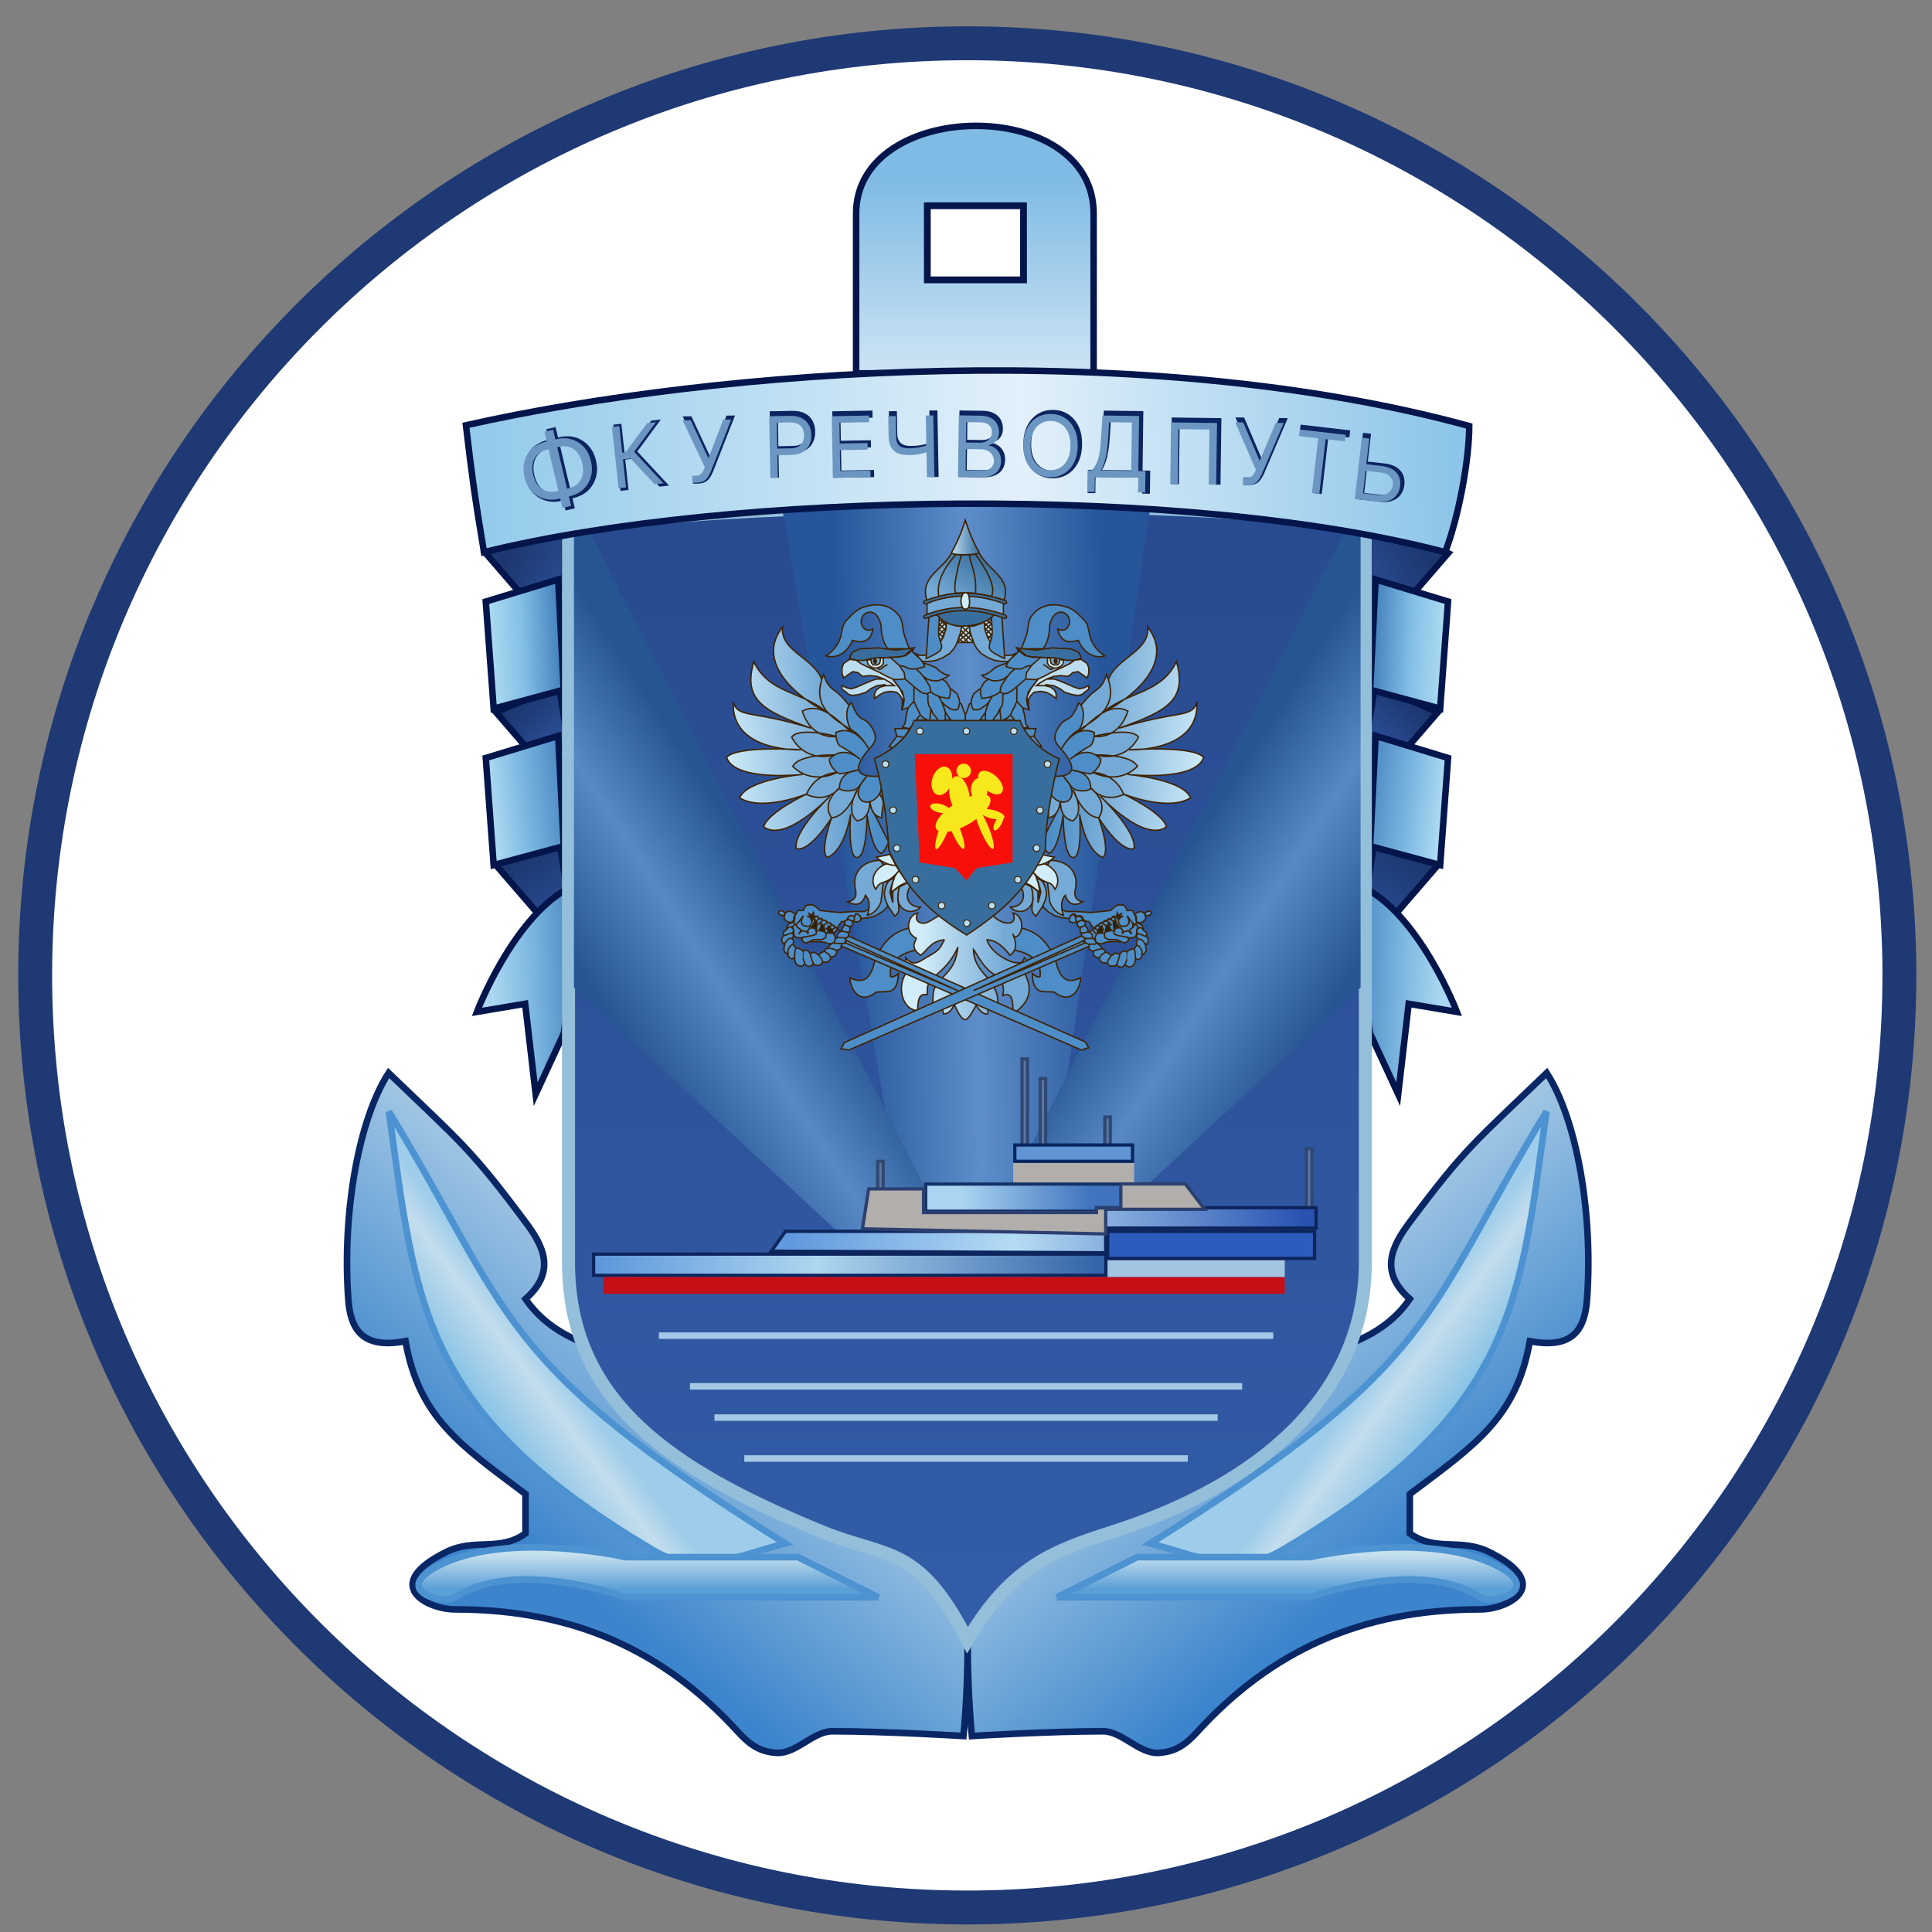 <svg width="57" height="57" viewBox="0 0 57 57" fill="none" xmlns="http://www.w3.org/2000/svg">
<rect x="0" y="0" width="57" height="57" fill="#808080" stroke="none"/>
<g clip-path="url(#clip0_138_819)">
<path d="M28.538 1.277C43.725 1.277 56.038 13.589 56.038 28.777C56.038 43.965 43.725 56.277 28.538 56.277C13.35 56.277 1.038 43.965 1.038 28.777C1.038 13.589 13.35 1.277 28.538 1.277Z" fill="white" stroke="#1E3974"/>
<path d="M10.275 38.324C10.095 35.832 10.565 33.052 11.465 31.656C13.623 33.731 13.873 33.874 15.504 36.055C16.035 36.765 16.418 37.516 15.504 38.324C17.906 41.822 25.778 38.542 27.846 43.591C28.948 46.28 28.425 51.218 28.425 51.218C28.425 51.218 26.147 51.078 24.561 51.078C23.986 51.078 23.493 51.746 22.919 51.715C22.402 51.687 22.106 51.46 21.757 51.078C19.609 48.732 16.972 47.482 13.429 47.482C12.581 47.482 11.235 46.752 13.152 45.794C14.01 45.365 14.734 45.794 15.504 45.241V44.079C13.599 42.644 12.366 41.842 11.963 39.569C10.623 39.825 10.334 39.141 10.275 38.324Z" fill="url(#paint0_linear_138_819)" stroke="#0A2765" stroke-width="0.195"/>
<path d="M19.279 45.739C12.436 41.695 12.275 38.579 11.474 32.795C15.141 38.816 14.555 40.158 23.165 45.538C21.693 45.916 20.588 46.512 19.279 45.739Z" fill="url(#paint1_linear_138_819)" stroke="#4D92D1" stroke-width="0.195"/>
<path d="M18.447 47.125H25.913L23.543 45.94H18.447C18.447 45.94 14.759 45.096 12.758 46.295C11.662 46.952 13.082 47.354 13.43 47.125C15.228 45.94 18.447 47.125 18.447 47.125Z" fill="url(#paint2_linear_138_819)" stroke="#4D92D1" stroke-width="0.195"/>
<path d="M46.823 38.324C47.003 35.832 46.533 33.052 45.633 31.656C43.475 33.731 43.225 33.874 41.594 36.055C41.063 36.765 40.68 37.516 41.594 38.324C39.193 41.822 31.32 38.542 29.252 43.591C28.15 46.28 28.674 51.218 28.674 51.218C28.674 51.218 30.951 51.078 32.537 51.078C33.112 51.078 33.605 51.746 34.179 51.715C34.696 51.687 34.992 51.46 35.341 51.078C37.489 48.732 40.127 47.482 43.669 47.482C44.517 47.482 45.863 46.752 43.946 45.794C43.088 45.365 42.364 45.794 41.594 45.241V44.079C43.499 42.644 44.733 41.842 45.135 39.569C46.475 39.825 46.764 39.141 46.823 38.324Z" fill="url(#paint3_linear_138_819)" stroke="#0A2765" stroke-width="0.195"/>
<path d="M37.819 45.739C44.663 41.695 44.824 38.579 45.624 32.795C41.957 38.816 42.543 40.158 33.933 45.538C35.405 45.916 36.511 46.512 37.819 45.739Z" fill="url(#paint4_linear_138_819)" stroke="#4D92D1" stroke-width="0.195"/>
<path d="M38.651 47.125H31.185L33.555 45.94H38.651C38.651 45.94 42.339 45.096 44.34 46.295C45.437 46.952 44.016 47.354 43.668 47.125C41.87 45.94 38.651 47.125 38.651 47.125Z" fill="url(#paint5_linear_138_819)" stroke="#4D92D1" stroke-width="0.195"/>
<path d="M15.868 26.952L14.631 25.521L16.486 24.731L16.773 26.494L15.868 26.952Z" fill="url(#paint6_linear_138_819)" stroke="#03154A" stroke-width="0.192"/>
<path d="M15.868 22.441L14.631 21.01L16.486 20.22L16.773 21.983L15.868 22.441Z" fill="url(#paint7_linear_138_819)" stroke="#03154A" stroke-width="0.192"/>
<path d="M15.569 17.755L14.332 16.323L16.665 15.346V17.339L15.569 17.755Z" fill="url(#paint8_linear_138_819)" stroke="#03154A" stroke-width="0.192"/>
<path d="M14.332 17.748L16.469 17.097L16.632 20.349L14.565 20.906L14.332 17.748Z" fill="url(#paint9_linear_138_819)" stroke="#03154A" stroke-width="0.192"/>
<path d="M14.332 22.363L16.469 21.712L16.632 24.964L14.565 25.521L14.332 22.363Z" fill="url(#paint10_linear_138_819)" stroke="#03154A" stroke-width="0.192"/>
<path d="M14.071 29.854C14.071 29.854 15.098 27.149 16.727 26.227C16.866 29.32 16.632 30.491 16.632 30.491L15.804 32.282L15.494 29.615L14.071 29.854Z" fill="url(#paint11_linear_138_819)" stroke="#03154A" stroke-width="0.192"/>
<path d="M41.186 26.952L42.423 25.521L40.568 24.731L40.282 26.494L41.186 26.952Z" fill="url(#paint12_linear_138_819)" stroke="#03154A" stroke-width="0.192"/>
<path d="M41.186 22.441L42.423 21.01L40.568 20.22L40.282 21.983L41.186 22.441Z" fill="url(#paint13_linear_138_819)" stroke="#03154A" stroke-width="0.192"/>
<path d="M41.485 17.755L42.722 16.323L40.389 15.346V17.339L41.485 17.755Z" fill="url(#paint14_linear_138_819)" stroke="#03154A" stroke-width="0.192"/>
<path d="M42.722 17.748L40.585 17.097L40.422 20.349L42.489 20.906L42.722 17.748Z" fill="url(#paint15_linear_138_819)" stroke="#03154A" stroke-width="0.192"/>
<path d="M42.722 22.363L40.585 21.712L40.422 24.964L42.489 25.521L42.722 22.363Z" fill="url(#paint16_linear_138_819)" stroke="#03154A" stroke-width="0.192"/>
<path d="M42.983 29.854C42.983 29.854 41.956 27.149 40.327 26.227C40.188 29.32 40.422 30.491 40.422 30.491L41.251 32.282L41.56 29.615L42.983 29.854Z" fill="url(#paint17_linear_138_819)" stroke="#03154A" stroke-width="0.192"/>
<path d="M25.258 6.302V11.014H32.265V6.302C32.265 2.799 25.258 2.902 25.258 6.302Z" fill="url(#paint18_linear_138_819)" stroke="#03154A" stroke-width="0.192"/>
<path d="M16.773 37.233V15.89C16.773 14.696 40.282 14.51 40.282 15.89V37.233C40.282 41.194 37.123 43.811 32.844 45.188C31.106 45.747 29.837 46.19 28.543 48.389C27.088 45.544 26.18 45.982 24.242 45.188C19.747 43.345 16.773 41.331 16.773 37.233Z" fill="url(#paint19_linear_138_819)" stroke="#94BFDB" stroke-width="0.384"/>
<path d="M22.816 13.472H34.154L30.624 37.675H26.957L22.816 13.472Z" fill="url(#paint20_linear_138_819)"/>
<path d="M40.142 29.137L40.142 14.784L29.335 35.92L31.683 36.964L40.142 29.137Z" fill="url(#paint21_linear_138_819)"/>
<path d="M16.933 29.137L16.933 14.784L27.74 35.92L25.392 36.964L16.933 29.137Z" fill="url(#paint22_linear_138_819)"/>
<path d="M43.347 12.569C33.811 9.962 21.258 10.857 13.747 12.547C13.923 14.033 13.997 14.592 14.279 16.291C21.569 14.492 34.998 14.276 42.636 16.291C43.041 15.24 43.347 13.547 43.347 12.569Z" fill="url(#paint23_linear_138_819)" stroke="#03154A" stroke-width="0.192"/>
<path d="M27.685 18.175H29.274V18.27V18.424V18.529V18.597V18.696V18.753V18.955H28.575H28.422H28.229H27.765H27.685V18.862V18.676V18.553V18.486V18.175Z" fill="#BDDEF1"/>
<path d="M28.575 18.955H29.274V18.753M28.575 18.955L28.309 18.696L28.333 18.583M28.575 18.955H28.422M28.229 18.955H27.765H27.685V18.862M28.229 18.955L28.243 18.848L28.271 18.818M28.229 18.955L28.684 18.587L28.711 18.941L28.333 18.583M28.229 18.955H28.422M28.333 18.583L28.357 18.47L28.684 18.767L28.669 18.715M28.422 18.955L28.271 18.818M28.422 18.955L28.669 18.715M28.271 18.818L28.599 18.47L28.669 18.715M27.685 18.862L27.799 18.837L27.824 18.796L27.799 18.774M27.685 18.862V18.676M27.685 18.676L27.73 18.715M27.685 18.676V18.553M27.73 18.715L27.914 18.513V18.449L27.705 18.27V18.411L27.898 18.597L27.862 18.696M27.73 18.715L27.799 18.774M27.862 18.696L27.705 18.569M27.862 18.696L27.799 18.774M27.685 18.553L27.705 18.569M27.685 18.553V18.486M27.705 18.569L27.914 18.369L27.824 18.324L27.685 18.486M27.685 18.486V18.175H29.274V18.27M29.049 18.384L29.274 18.597M29.274 18.597V18.529M29.274 18.597V18.696M29.274 18.424V18.27M29.274 18.424L29.251 18.406M29.274 18.424V18.529M29.274 18.27L29.264 18.215L29.117 18.306L29.251 18.406M29.264 18.27L29.049 18.47L29.056 18.529M29.251 18.406L29.064 18.587L29.056 18.529M29.274 18.529L29.099 18.696L29.124 18.766M29.274 18.696L29.149 18.837L29.124 18.766M29.274 18.696V18.753M29.274 18.753L29.056 18.529M29.251 18.837L29.124 18.766" stroke="#3F2201" stroke-width="0.041"/>
<path d="M27.117 19.332L26.986 19.268L27.211 19.515H27.41L27.623 19.482L27.808 19.408L28.019 19.28C28.058 19.235 28.14 19.141 28.154 19.122C28.17 19.098 28.236 18.973 28.236 18.958C28.236 18.947 28.303 18.763 28.336 18.672L28.369 18.49L28.317 18.471H28.236L28.052 18.409L27.926 18.35L27.907 18.57L27.825 18.807L27.725 18.973L27.311 19.332H27.117Z" fill="#75AAD6" stroke="#3F2201" stroke-width="0.041"/>
<path d="M29.847 19.332L29.977 19.268L29.752 19.515H29.553L29.34 19.482L29.156 19.408L28.945 19.28C28.905 19.235 28.823 19.141 28.81 19.122C28.793 19.098 28.727 18.973 28.727 18.958C28.727 18.947 28.661 18.763 28.628 18.672L28.595 18.49L28.647 18.471H28.727L28.912 18.409L29.037 18.35L29.056 18.57L29.139 18.807L29.238 18.973L29.653 19.332H29.847Z" fill="#75AAD6" stroke="#3F2201" stroke-width="0.041"/>
<path d="M27.324 19.426L27.405 18.221C27.405 18.221 27.671 18.041 27.712 18.242C27.712 18.464 27.668 18.609 27.712 18.827C27.741 18.965 27.852 19.097 27.712 19.214C27.58 19.325 27.324 19.426 27.324 19.426Z" fill="#4D8EC8" stroke="#3F2201" stroke-width="0.041"/>
<path d="M29.642 19.426L29.561 18.221C29.561 18.221 29.295 18.041 29.253 18.242C29.253 18.464 29.298 18.609 29.253 18.827C29.225 18.965 29.114 19.097 29.253 19.214C29.386 19.325 29.642 19.426 29.642 19.426Z" fill="#4D8EC8" stroke="#3F2201" stroke-width="0.041"/>
<path d="M29.303 18.135C29.286 18.345 28.124 18.776 27.645 18.135C27.961 18.033 28.154 18.003 28.487 18.005C28.81 18.006 28.996 18.036 29.303 18.135Z" fill="#386E9D" stroke="#3F2201" stroke-width="0.041"/>
<path d="M27.35 18.124V17.797L27.863 17.608L28.465 17.538L29.074 17.608L29.604 17.747V18.157L29.074 18.027L28.515 17.96L27.863 18.027L27.35 18.124Z" fill="#75AAD6" stroke="#3F2201" stroke-width="0.041"/>
<path d="M27.35 17.804C27.263 17.841 27.182 17.761 27.323 17.708C28.079 17.422 28.821 17.425 29.637 17.708C29.735 17.742 29.711 17.845 29.604 17.804C28.984 17.571 28.145 17.468 27.35 17.804Z" fill="#386E9D" stroke="#3F2201" stroke-width="0.041"/>
<path d="M25.403 19.563L25.317 19.497H25.415L25.569 19.479L25.808 19.427L26.267 19.406L26.479 19.593C26.543 19.677 26.672 19.847 26.68 19.856C26.688 19.866 26.694 19.973 26.697 20.025L26.615 20.041H26.334L26.075 19.901L25.403 19.563Z" fill="#75AAD6"/>
<path d="M31.547 19.563L31.633 19.497H31.535L31.381 19.479L31.142 19.427L30.683 19.406L30.471 19.593C30.407 19.677 30.278 19.847 30.27 19.856C30.262 19.866 30.256 19.973 30.253 20.025L30.335 20.041H30.616L30.875 19.901L31.547 19.563Z" fill="#75AAD6"/>
<path d="M27.35 18.232C27.263 18.269 27.182 18.189 27.323 18.136C28.079 17.849 28.821 17.853 29.637 18.136C29.735 18.17 29.711 18.273 29.604 18.232C28.984 17.999 28.145 17.896 27.35 18.232Z" fill="#386E9D" stroke="#3F2201" stroke-width="0.041"/>
<path d="M27.344 17.704C27.13 17.014 27.827 16.808 28.076 16.31C28.275 16.398 28.731 16.359 28.88 16.31C29.225 16.888 29.823 17.041 29.627 17.704C28.88 17.459 28.233 17.382 27.344 17.704Z" fill="url(#paint24_linear_138_819)" stroke="#3F2201" stroke-width="0.041"/>
<path d="M27.699 17.577C27.574 16.994 28.209 16.357 28.209 16.357H28.367C28.367 16.357 28.025 17.527 28.244 17.507C28.462 17.487 28.719 17.507 28.782 17.507C28.813 16.894 28.657 16.721 28.595 16.357H28.782C28.782 16.357 29.445 17.215 29.255 17.577" stroke="#3F2201" stroke-width="0.041"/>
<path d="M28.077 16.294C28.348 15.812 28.479 15.346 28.479 15.346C28.479 15.346 28.662 15.938 28.887 16.294C28.941 16.38 28.017 16.403 28.077 16.294Z" fill="url(#paint25_linear_138_819)" stroke="#3F2201" stroke-width="0.041"/>
<path d="M24.891 19.575L25.064 19.454L25.252 19.472L25.393 19.575L25.577 19.667L25.757 19.751L25.966 19.847L26.164 19.956L26.344 20.034L26.553 20.321L26.673 20.575L26.599 20.925L26.62 20.812V20.632L26.553 20.519L26.454 20.423L26.267 20.398L26.104 20.423L25.966 20.49L25.803 20.607V20.466L25.853 20.36L25.966 20.271L26.136 20.229L26.104 20.2L25.874 20.229L25.687 20.321L25.552 20.423L25.34 20.49L25.16 20.519L25.043 20.49L24.934 20.398L24.842 20.335V20.229L24.994 20.296L25.117 20.321L25.277 20.271L25.506 20.169L25.729 20.077L25.853 20.034H26.083L25.874 19.956L25.662 19.932L25.457 19.956C25.44 19.942 25.405 19.914 25.393 19.914C25.382 19.914 25.341 19.869 25.323 19.847L25.16 19.815L25.012 19.914L24.891 20.006L24.842 19.865V19.702L24.891 19.575Z" fill="#BDDEF1"/>
<path d="M26.083 20.034L25.874 19.956L25.662 19.932L25.457 19.956C25.44 19.942 25.405 19.914 25.393 19.914C25.382 19.914 25.341 19.869 25.323 19.847L25.16 19.815L25.012 19.914L24.891 20.006L24.842 19.865V19.702L24.891 19.575L25.064 19.454L25.252 19.472L25.393 19.575L25.577 19.667L25.757 19.751L25.966 19.847L26.164 19.956L26.344 20.034L26.553 20.321L26.673 20.575L26.599 20.925L26.62 20.812V20.632L26.553 20.519L26.454 20.423L26.267 20.398L26.104 20.423L25.966 20.49L25.803 20.607V20.466L25.853 20.36L25.966 20.271L26.136 20.229M26.083 20.034L26.267 20.14L26.387 20.229H26.136M26.083 20.034H25.853L25.729 20.077L25.506 20.169L25.277 20.271L25.117 20.321L24.994 20.296L24.842 20.229V20.335L24.934 20.398L25.043 20.49L25.16 20.519L25.34 20.49L25.552 20.423L25.687 20.321L25.874 20.229L26.104 20.2L26.136 20.229" stroke="#3F2201" stroke-width="0.041"/>
<path d="M32.072 19.575L31.899 19.454L31.712 19.472L31.57 19.575L31.386 19.667L31.206 19.751L30.997 19.847L30.799 19.956L30.619 20.034L30.411 20.321L30.29 20.575L30.365 20.925L30.343 20.812V20.632L30.411 20.519L30.51 20.423L30.697 20.398L30.86 20.423L30.997 20.49L31.16 20.607V20.466L31.111 20.36L30.997 20.271L30.828 20.229L30.86 20.2L31.089 20.229L31.277 20.321L31.411 20.423L31.623 20.49L31.803 20.519L31.92 20.49L32.03 20.398L32.122 20.335V20.229L31.97 20.296L31.846 20.321L31.687 20.271L31.457 20.169L31.234 20.077L31.111 20.034H30.881L31.089 19.956L31.302 19.932L31.506 19.956C31.523 19.942 31.559 19.914 31.57 19.914C31.581 19.914 31.622 19.869 31.641 19.847L31.803 19.815L31.952 19.914L32.072 20.006L32.122 19.865V19.702L32.072 19.575Z" fill="#BDDEF1"/>
<path d="M30.881 20.034L31.089 19.956L31.302 19.932L31.506 19.956C31.523 19.942 31.559 19.914 31.57 19.914C31.581 19.914 31.622 19.869 31.641 19.847L31.803 19.815L31.952 19.914L32.072 20.006L32.122 19.865V19.702L32.072 19.575L31.899 19.454L31.712 19.472L31.57 19.575L31.386 19.667L31.206 19.751L30.997 19.847L30.799 19.956L30.619 20.034L30.411 20.321L30.29 20.575L30.365 20.925L30.343 20.812V20.632L30.411 20.519L30.51 20.423L30.697 20.398L30.86 20.423L30.997 20.49L31.16 20.607V20.466L31.111 20.36L30.997 20.271L30.828 20.229M30.881 20.034L30.697 20.14L30.577 20.229H30.828M30.881 20.034H31.111L31.234 20.077L31.457 20.169L31.687 20.271L31.846 20.321L31.97 20.296L32.122 20.229V20.335L32.03 20.398L31.92 20.49L31.803 20.519L31.623 20.49L31.411 20.423L31.277 20.321L31.089 20.229L30.86 20.2L30.828 20.229" stroke="#3F2201" stroke-width="0.041"/>
<path d="M26.408 19.179L26.959 19.115L26.659 19.363L26.256 19.402H25.913L25.712 19.43L25.482 19.483H25.28L25.079 19.43V19.363L25.139 19.253L25.365 19.143L25.913 19.115L26.408 19.179Z" fill="#386E9D" stroke="#3F2201" stroke-width="0.041"/>
<path d="M30.556 19.179L30.004 19.115L30.305 19.363L30.708 19.402H31.05L31.252 19.43L31.482 19.483H31.683L31.885 19.43V19.363L31.825 19.253L31.599 19.143L31.05 19.115L30.556 19.179Z" fill="#386E9D" stroke="#3F2201" stroke-width="0.041"/>
<path d="M26.348 22.068L26.235 22.022L26.459 21.724L26.401 21.496H26.837C26.819 21.496 26.69 21.467 26.628 21.453L26.701 21.343L26.738 21.09L26.794 20.88L26.608 20.94L26.651 20.8L26.677 20.637L26.628 20.421L26.511 20.258L26.348 20.048H26.511L26.701 20.031L26.677 19.848L26.531 19.632L26.348 19.468L26.255 19.392H26.494L26.721 19.342L26.884 19.215L26.964 19.096L26.924 19.235L27.037 19.342L27.15 19.442L27.233 19.555L27.46 19.632L27.606 19.695L27.743 19.815L27.873 19.895L27.996 19.921L27.909 19.991L27.796 20.038L27.909 20.111L27.956 20.178L28.036 20.324L28.086 20.347L28.235 20.467L28.292 20.607L28.315 20.733L28.365 20.777L28.429 20.967L28.482 21.09V21.279L28.315 21.313H28.192L28.086 21.279L28.052 21.239L27.889 21.243L27.823 21.343L27.689 21.313L27.666 21.256H27.433V21.279L27.36 21.243H27.037L26.837 21.496L26.677 21.759L26.348 22.068Z" fill="#4D8EC8"/>
<path d="M26.677 21.759L26.465 21.716L26.459 21.724M26.677 21.759L26.348 22.068L26.235 22.022L26.459 21.724M26.677 21.759L26.837 21.496M26.459 21.724L26.401 21.496H26.837M26.837 21.496C26.819 21.496 26.69 21.467 26.628 21.453L26.701 21.343L26.738 21.09L26.794 20.88M26.837 21.496L27.037 21.243M26.794 20.88L26.924 20.733L26.964 20.69M26.794 20.88L26.608 20.94L26.651 20.8L26.677 20.637L26.628 20.421L26.511 20.258L26.348 20.048H26.511L26.701 20.031M26.964 20.69L27.037 20.857L27.117 21.01L27.15 21.09M26.964 20.69V20.537V20.381V20.258M27.15 21.09L27.06 21.2L27.037 21.243M27.15 21.09L27.233 21.173L27.36 21.243M27.037 21.243H27.36M26.701 20.031L26.677 19.848L26.531 19.632M26.701 20.031L26.964 20.258M26.531 19.632L26.348 19.468L26.255 19.392H26.494L26.721 19.342L26.884 19.215L26.964 19.096L26.924 19.235L27.037 19.342L27.15 19.442L27.233 19.555M26.531 19.632L26.677 19.662L26.837 19.735H27.02M27.233 19.555L27.283 19.662L27.194 19.695L27.02 19.735M27.233 19.555L27.46 19.632L27.606 19.695L27.743 19.815L27.873 19.895L27.996 19.921L27.909 19.991L27.796 20.038M27.02 19.735L27.15 19.848L27.233 19.951M26.964 20.258L27.117 20.381L27.233 20.451L27.347 20.467M27.347 20.467L27.46 20.421M27.347 20.467L27.377 20.507V20.69L27.4 20.82L27.46 20.903M27.46 20.421L27.433 20.258L27.347 20.111L27.233 19.951M27.46 20.421L27.606 20.507L27.689 20.539M27.233 19.951L27.377 20.048L27.533 20.084H27.683L27.796 20.038M27.796 20.038L27.909 20.111L27.956 20.178L28.036 20.324M28.036 20.324V20.467L27.996 20.607L27.773 20.57L27.689 20.539M28.036 20.324L28.086 20.347L28.235 20.467L28.292 20.607L28.315 20.733M27.36 21.243L27.433 21.279V21.256M27.46 20.903V21.01L27.433 21.2V21.256M27.46 20.903L27.533 21.06L27.643 21.2L27.666 21.256M27.689 20.539L27.773 20.69M27.773 20.69L27.843 20.857L27.889 21.01M27.773 20.69C27.779 20.705 27.842 20.77 27.873 20.8L28.019 20.903L28.119 20.94H28.235L28.272 20.903L28.315 20.733M27.889 21.01V21.14V21.243M27.889 21.01L28.019 21.2L28.052 21.239M27.889 21.243L27.823 21.343L27.689 21.313L27.666 21.256M27.889 21.243L28.052 21.239M28.315 20.733L28.365 20.777L28.429 20.967L28.482 21.09V21.279L28.315 21.313H28.192L28.086 21.279L28.052 21.239M27.666 21.256H27.433" stroke="#3F2201" stroke-width="0.041"/>
<path d="M30.616 22.068L30.729 22.022L30.505 21.724L30.562 21.496H30.126C30.145 21.496 30.274 21.467 30.336 21.453L30.263 21.343L30.226 21.09L30.169 20.88L30.356 20.94L30.313 20.8L30.286 20.637L30.336 20.421L30.452 20.258L30.616 20.048H30.452L30.263 20.031L30.286 19.848L30.433 19.632L30.616 19.468L30.709 19.392H30.469L30.243 19.342L30.08 19.215L30 19.096L30.04 19.235L29.927 19.342L29.813 19.442L29.73 19.555L29.504 19.632L29.357 19.695L29.221 19.815L29.091 19.895L28.968 19.921L29.054 19.991L29.168 20.038L29.054 20.111L29.008 20.178L28.928 20.324L28.878 20.347L28.728 20.467L28.672 20.607L28.648 20.733L28.598 20.777L28.535 20.967L28.482 21.09V21.279L28.648 21.313H28.771L28.878 21.279L28.911 21.239L29.074 21.243L29.141 21.343L29.274 21.313L29.297 21.256H29.53V21.279L29.604 21.243H29.927L30.126 21.496L30.286 21.759L30.616 22.068Z" fill="#4D8EC8"/>
<path d="M30.286 21.759L30.499 21.716L30.505 21.724M30.286 21.759L30.616 22.068L30.729 22.022L30.505 21.724M30.286 21.759L30.126 21.496M30.505 21.724L30.562 21.496H30.126M30.126 21.496C30.145 21.496 30.274 21.467 30.336 21.453L30.263 21.343L30.226 21.09L30.169 20.88M30.126 21.496L29.927 21.243M30.169 20.88L30.04 20.733L30 20.69M30.169 20.88L30.356 20.94L30.313 20.8L30.286 20.637L30.336 20.421L30.452 20.258L30.616 20.048H30.452L30.263 20.031M30 20.69L29.927 20.857L29.847 21.01L29.813 21.09M30 20.69V20.537V20.381V20.258M29.813 21.09L29.903 21.2L29.927 21.243M29.813 21.09L29.73 21.173L29.604 21.243M29.927 21.243H29.604M30.263 20.031L30.286 19.848L30.433 19.632M30.263 20.031L30 20.258M30.433 19.632L30.616 19.468L30.709 19.392H30.469L30.243 19.342L30.08 19.215L30 19.096L30.04 19.235L29.927 19.342L29.813 19.442L29.73 19.555M30.433 19.632L30.286 19.662L30.126 19.735H29.943M29.73 19.555L29.68 19.662L29.77 19.695L29.943 19.735M29.73 19.555L29.504 19.632L29.357 19.695L29.221 19.815L29.091 19.895L28.968 19.921L29.054 19.991L29.168 20.038M29.943 19.735L29.813 19.848L29.73 19.951M30 20.258L29.847 20.381L29.73 20.451L29.617 20.467M29.617 20.467L29.504 20.421M29.617 20.467L29.587 20.507V20.69L29.564 20.82L29.504 20.903M29.504 20.421L29.53 20.258L29.617 20.111L29.73 19.951M29.504 20.421L29.357 20.507L29.274 20.539M29.73 19.951L29.587 20.048L29.43 20.084H29.281L29.168 20.038M29.168 20.038L29.054 20.111L29.008 20.178L28.928 20.324M28.928 20.324V20.467L28.968 20.607L29.191 20.57L29.274 20.539M28.928 20.324L28.878 20.347L28.728 20.467L28.672 20.607L28.648 20.733M29.604 21.243L29.53 21.279V21.256M29.504 20.903V21.01L29.53 21.2V21.256M29.504 20.903L29.43 21.06L29.321 21.2L29.297 21.256M29.274 20.539L29.191 20.69M29.191 20.69L29.121 20.857L29.074 21.01M29.191 20.69C29.184 20.705 29.122 20.77 29.091 20.8L28.944 20.903L28.845 20.94H28.728L28.691 20.903L28.648 20.733M29.074 21.01V21.14V21.243M29.074 21.01L28.944 21.2L28.911 21.239M29.074 21.243L29.141 21.343L29.274 21.313L29.297 21.256M29.074 21.243L28.911 21.239M28.648 20.733L28.598 20.777L28.535 20.967L28.482 21.09V21.279L28.648 21.313H28.771L28.878 21.279L28.911 21.239M29.297 21.256H29.53" stroke="#3F2201" stroke-width="0.041"/>
<path d="M24.37 19.351C24.707 19.456 25.029 19.211 25.147 18.892C25.393 18.96 25.669 18.985 25.757 18.558C25.436 18.727 25.262 18.235 25.566 18.082C25.832 17.97 26.001 18.306 26.001 18.558C26.001 18.748 26.099 19.064 26.205 19.14H26.831C26.831 19.14 26.74 18.913 26.689 18.766C26.606 18.526 26.665 18.34 26.506 18.143C26.256 17.836 25.901 17.788 25.521 17.899C25.259 17.976 25.152 18.123 24.96 18.318C24.755 18.526 24.96 18.942 24.37 19.351Z" fill="#4D8EC8" stroke="#3F2201" stroke-width="0.041"/>
<path d="M32.593 19.351C32.257 19.456 31.934 19.211 31.817 18.892C31.57 18.96 31.294 18.985 31.206 18.558C31.528 18.727 31.701 18.235 31.398 18.082C31.132 17.97 30.962 18.306 30.962 18.558C30.962 18.748 30.865 19.064 30.759 19.14H30.132C30.132 19.14 30.223 18.913 30.275 18.766C30.358 18.526 30.298 18.34 30.458 18.143C30.707 17.836 31.062 17.788 31.442 17.899C31.705 17.976 31.812 18.123 32.004 18.318C32.209 18.526 32.004 18.942 32.593 19.351Z" fill="#4D8EC8" stroke="#3F2201" stroke-width="0.041"/>
<path d="M26.218 24.841C26.218 24.841 26.129 25.077 26.013 25.177C25.727 25.146 25.581 24.053 25.581 24.053C25.581 24.053 25.581 25.307 25.28 25.3C25.003 25.294 25.095 24.019 25.095 24.019C25.095 24.019 24.944 25.093 24.403 25.3C24.177 25.08 24.54 24.115 24.54 24.115C24.54 24.115 23.916 25.142 23.491 25.04C23.411 24.648 24.054 23.931 24.346 23.63C23.994 23.969 23.058 24.779 22.532 24.396C22.631 23.977 23.806 23.423 23.806 23.423C23.806 23.423 22.497 23.958 21.82 23.539C22.021 23.053 23.296 22.889 23.617 22.855C23.254 22.887 21.656 22.991 21.436 22.347C21.642 22.095 22.635 22.085 23.214 22.102C22.611 22.037 21.58 21.772 21.635 20.71C21.769 21.198 22.2 20.946 23.93 21.484C22.471 20.97 21.924 20.631 22.238 19.517C22.566 20.215 23.182 20.362 23.769 20.631C23.172 20.19 22.41 19.375 23.087 18.497C23.019 19.227 24.021 19.4 24.252 20.066C24.718 20.931 25.012 22.464 25.012 22.464L26.218 24.841Z" fill="url(#paint26_linear_138_819)"/>
<path d="M26.218 24.841C26.218 24.841 26.129 25.077 26.013 25.177C25.727 25.146 25.581 24.053 25.581 24.053C25.581 24.053 25.581 25.307 25.28 25.3C25.003 25.294 25.095 24.019 25.095 24.019C25.095 24.019 24.944 25.093 24.403 25.3C24.177 25.08 24.54 24.115 24.54 24.115C24.54 24.115 23.916 25.142 23.491 25.04C23.388 24.535 24.485 23.491 24.485 23.491C24.485 23.491 23.189 24.875 22.532 24.396C22.631 23.977 23.806 23.423 23.806 23.423C23.806 23.423 22.497 23.958 21.82 23.539C22.05 22.982 23.69 22.847 23.69 22.847C23.69 22.847 21.684 23.074 21.436 22.347C21.73 21.987 23.635 22.121 23.635 22.121C23.635 22.121 21.557 22.206 21.635 20.71C21.769 21.198 22.2 20.946 23.93 21.484C22.471 20.97 21.924 20.631 22.238 19.517C22.676 20.45 23.629 20.398 24.341 20.97C24.406 21.047 22.047 19.847 23.087 18.497C23.019 19.227 24.021 19.4 24.252 20.066C24.718 20.931 25.012 22.464 25.012 22.464L26.218 24.841Z" stroke="#3F2201" stroke-width="0.041"/>
<path d="M30.729 24.841C30.729 24.841 30.817 25.077 30.934 25.177C31.22 25.146 31.366 24.053 31.366 24.053C31.366 24.053 31.366 25.307 31.667 25.3C31.944 25.294 31.852 24.019 31.852 24.019C31.852 24.019 32.003 25.093 32.544 25.3C32.77 25.08 32.407 24.115 32.407 24.115C32.407 24.115 33.031 25.142 33.456 25.04C33.536 24.648 32.893 23.931 32.601 23.63C32.953 23.969 33.889 24.779 34.415 24.396C34.316 23.977 33.14 23.423 33.14 23.423C33.14 23.423 34.45 23.958 35.127 23.539C34.926 23.053 33.651 22.889 33.33 22.855C33.693 22.887 35.291 22.991 35.511 22.347C35.305 22.095 34.312 22.085 33.733 22.102C34.336 22.037 35.367 21.772 35.312 20.71C35.178 21.198 34.747 20.946 33.017 21.484C34.476 20.97 35.023 20.631 34.709 19.517C34.381 20.215 33.765 20.362 33.178 20.631C33.775 20.19 34.536 19.375 33.86 18.497C33.928 19.227 32.926 19.4 32.695 20.066C32.229 20.931 31.935 22.464 31.935 22.464L30.729 24.841Z" fill="url(#paint27_linear_138_819)"/>
<path d="M30.729 24.841C30.729 24.841 30.817 25.077 30.934 25.177C31.22 25.146 31.366 24.053 31.366 24.053C31.366 24.053 31.366 25.307 31.667 25.3C31.944 25.294 31.852 24.019 31.852 24.019C31.852 24.019 32.003 25.093 32.544 25.3C32.77 25.08 32.407 24.115 32.407 24.115C32.407 24.115 33.031 25.142 33.456 25.04C33.559 24.535 32.462 23.491 32.462 23.491C32.462 23.491 33.758 24.875 34.415 24.396C34.316 23.977 33.14 23.423 33.14 23.423C33.14 23.423 34.45 23.958 35.127 23.539C34.897 22.982 33.257 22.847 33.257 22.847C33.257 22.847 35.262 23.074 35.511 22.347C35.217 21.987 33.312 22.121 33.312 22.121C33.312 22.121 35.39 22.206 35.312 20.71C35.178 21.198 34.747 20.946 33.017 21.484C34.476 20.97 35.023 20.631 34.709 19.517C34.27 20.45 33.318 20.398 32.606 20.97C32.541 21.047 34.9 19.847 33.86 18.497C33.928 19.227 32.926 19.4 32.695 20.066C32.229 20.931 31.935 22.464 31.935 22.464L30.729 24.841Z" stroke="#3F2201" stroke-width="0.041"/>
<path d="M25.917 23.388C25.917 23.388 25.987 23.476 26.018 23.54C26.118 23.746 25.994 23.882 26.018 24.127C25.773 24.086 25.695 23.879 25.663 23.634C25.663 23.93 25.558 24.173 25.292 24.216C25.068 24.048 25.109 23.756 25.18 23.547C25.057 23.783 24.835 24.105 24.533 24.127C24.322 23.817 24.497 23.529 24.633 23.374C24.483 23.487 24.199 23.617 23.791 23.439C23.903 23.167 24.08 23.009 24.246 22.919C23.998 22.942 23.68 22.893 23.388 22.61C23.484 22.422 23.804 22.339 24.093 22.302C23.845 22.259 23.559 22.12 23.357 21.75C23.468 21.58 23.838 21.585 24.159 21.627C23.976 21.526 23.787 21.337 23.67 20.98C23.947 20.833 24.22 20.913 24.455 21.055C24.212 20.804 24.07 20.457 24.299 19.902C24.439 20.323 24.577 20.311 24.764 20.488C24.897 20.614 25.057 20.816 25.057 20.816L25.499 21.727L25.249 22.376V22.821L25.589 23.083L25.917 23.388Z" fill="url(#paint28_linear_138_819)"/>
<path d="M25.917 23.388C25.917 23.388 25.987 23.476 26.018 23.54C26.118 23.746 25.994 23.882 26.018 24.127C25.773 24.086 25.695 23.879 25.663 23.634C25.663 23.93 25.558 24.173 25.292 24.216C24.914 23.933 25.292 23.298 25.292 23.298C25.292 23.298 25.013 24.093 24.533 24.127C24.22 23.667 24.756 23.255 24.756 23.255C24.756 23.255 24.421 23.714 23.791 23.439C24.058 22.794 24.682 22.794 24.682 22.794C24.682 22.794 23.981 23.184 23.388 22.61C23.575 22.244 24.616 22.274 24.616 22.274C24.616 22.274 23.791 22.544 23.357 21.75C23.566 21.432 24.682 21.727 24.682 21.727C24.682 21.727 23.957 21.857 23.67 20.98C24.358 20.615 25.018 21.647 25.139 21.567C24.74 21.251 23.871 20.94 24.299 19.902C24.439 20.323 24.577 20.311 24.764 20.488C24.897 20.614 25.057 20.816 25.057 20.816L25.499 21.727L25.249 22.376V22.821L25.589 23.083L25.917 23.388Z" stroke="#3F2201" stroke-width="0.041"/>
<path d="M31.03 23.388C31.03 23.388 30.96 23.476 30.928 23.54C30.829 23.746 30.953 23.882 30.928 24.127C31.174 24.086 31.252 23.879 31.284 23.634C31.284 23.93 31.389 24.173 31.655 24.216C31.879 24.048 31.837 23.756 31.767 23.547C31.89 23.783 32.112 24.105 32.413 24.127C32.625 23.817 32.45 23.529 32.314 23.374C32.464 23.487 32.748 23.617 33.156 23.439C33.044 23.167 32.867 23.009 32.701 22.919C32.949 22.942 33.267 22.893 33.559 22.61C33.463 22.422 33.143 22.339 32.853 22.302C33.102 22.259 33.388 22.12 33.59 21.75C33.478 21.58 33.109 21.585 32.788 21.627C32.971 21.526 33.16 21.337 33.277 20.98C32.999 20.833 32.727 20.913 32.492 21.055C32.735 20.804 32.877 20.457 32.648 19.902C32.508 20.323 32.37 20.311 32.183 20.488C32.05 20.614 31.89 20.816 31.89 20.816L31.448 21.727L31.698 22.376V22.821L31.358 23.083L31.03 23.388Z" fill="url(#paint29_linear_138_819)"/>
<path d="M31.03 23.388C31.03 23.388 30.96 23.476 30.928 23.54C30.829 23.746 30.953 23.882 30.928 24.127C31.174 24.086 31.252 23.879 31.284 23.634C31.284 23.93 31.389 24.173 31.655 24.216C32.033 23.933 31.655 23.298 31.655 23.298C31.655 23.298 31.934 24.093 32.413 24.127C32.727 23.667 32.191 23.255 32.191 23.255C32.191 23.255 32.526 23.714 33.156 23.439C32.889 22.794 32.265 22.794 32.265 22.794C32.265 22.794 32.966 23.184 33.559 22.61C33.372 22.244 32.331 22.274 32.331 22.274C32.331 22.274 33.156 22.544 33.59 21.75C33.381 21.432 32.265 21.727 32.265 21.727C32.265 21.727 32.99 21.857 33.277 20.98C32.588 20.615 31.929 21.647 31.808 21.567C32.207 21.251 33.076 20.94 32.648 19.902C32.508 20.323 32.37 20.311 32.183 20.488C32.05 20.614 31.89 20.816 31.89 20.816L31.448 21.727L31.698 22.376V22.821L31.358 23.083L31.03 23.388Z" stroke="#3F2201" stroke-width="0.041"/>
<path d="M25.914 22.902C25.914 22.902 26.036 23.146 25.996 23.3C25.933 23.545 25.666 23.745 25.439 23.632C25.249 23.48 25.317 23.267 25.413 23.11C25.381 23.152 25.346 23.197 25.314 23.24C25.252 23.321 24.915 23.39 24.765 23.265C24.765 22.977 24.929 22.841 25.078 22.777C24.989 22.796 24.886 22.816 24.786 22.829C24.696 22.827 24.46 22.593 24.471 22.397C24.801 22.048 25.16 22.241 25.304 22.345C25.21 22.271 25.02 22.132 24.786 22.008C24.714 21.969 24.651 21.773 24.661 21.61C25.133 21.403 25.46 21.823 25.575 22.004C25.5 21.882 25.335 21.649 25.123 21.537C25.002 21.423 24.883 20.911 25.123 20.736C25.37 21.369 25.464 21.106 25.681 21.403C25.914 21.724 25.817 21.897 25.72 22.008C25.487 22.273 24.909 22.926 25.845 22.902C25.872 22.904 25.914 22.902 25.914 22.902Z" fill="url(#paint30_linear_138_819)"/>
<path d="M25.914 22.902C25.914 22.902 26.036 23.146 25.996 23.3C25.933 23.545 25.666 23.745 25.439 23.632C25.103 23.362 25.577 22.902 25.577 22.902C25.577 22.902 25.434 23.081 25.314 23.24C25.252 23.321 24.915 23.39 24.765 23.265C24.765 22.738 25.314 22.721 25.314 22.721C25.314 22.721 25.038 22.796 24.786 22.829C24.696 22.827 24.46 22.593 24.471 22.397C24.896 21.948 25.37 22.397 25.37 22.397C25.37 22.397 25.123 22.188 24.786 22.008C24.714 21.969 24.651 21.773 24.661 21.61C25.254 21.35 25.62 22.081 25.62 22.081C25.62 22.081 25.417 21.692 25.123 21.537C25.002 21.423 24.883 20.911 25.123 20.736C25.37 21.369 25.464 21.106 25.681 21.403C25.914 21.724 25.817 21.897 25.72 22.008C25.487 22.273 24.909 22.926 25.845 22.902C25.872 22.904 25.914 22.902 25.914 22.902Z" stroke="#3F2201" stroke-width="0.041"/>
<path d="M31.033 22.902C31.033 22.902 30.911 23.146 30.951 23.3C31.014 23.545 31.281 23.745 31.508 23.632C31.698 23.48 31.629 23.267 31.534 23.11C31.566 23.152 31.601 23.197 31.634 23.24C31.695 23.321 32.032 23.39 32.182 23.265C32.182 22.977 32.018 22.841 31.869 22.777C31.957 22.796 32.061 22.816 32.161 22.829C32.251 22.827 32.486 22.593 32.476 22.397C32.146 22.048 31.787 22.241 31.642 22.345C31.737 22.271 31.927 22.132 32.161 22.008C32.233 21.969 32.296 21.773 32.286 21.61C31.814 21.403 31.486 21.823 31.372 22.004C31.447 21.882 31.612 21.649 31.824 21.537C31.945 21.423 32.064 20.911 31.824 20.736C31.577 21.369 31.483 21.106 31.266 21.403C31.033 21.724 31.13 21.897 31.227 22.008C31.46 22.273 32.038 22.926 31.102 22.902C31.075 22.904 31.033 22.902 31.033 22.902Z" fill="url(#paint31_linear_138_819)"/>
<path d="M31.033 22.902C31.033 22.902 30.911 23.146 30.951 23.3C31.014 23.545 31.281 23.745 31.508 23.632C31.844 23.362 31.37 22.902 31.37 22.902C31.37 22.902 31.513 23.081 31.634 23.24C31.695 23.321 32.032 23.39 32.182 23.265C32.182 22.738 31.634 22.721 31.634 22.721C31.634 22.721 31.909 22.796 32.161 22.829C32.251 22.827 32.486 22.593 32.476 22.397C32.051 21.948 31.577 22.397 31.577 22.397C31.577 22.397 31.824 22.188 32.161 22.008C32.233 21.969 32.296 21.773 32.286 21.61C31.693 21.35 31.327 22.081 31.327 22.081C31.327 22.081 31.53 21.692 31.824 21.537C31.945 21.423 32.064 20.911 31.824 20.736C31.577 21.369 31.483 21.106 31.266 21.403C31.033 21.724 31.13 21.897 31.227 22.008C31.46 22.273 32.038 22.926 31.102 22.902C31.075 22.904 31.033 22.902 31.033 22.902Z" stroke="#3F2201" stroke-width="0.041"/>
<path d="M33.689 27.29L33.526 27.22L33.489 27.28L33.507 27.316L33.534 27.35L33.607 27.369L33.563 27.408L33.526 27.443L33.534 27.51L33.593 27.555H33.546L33.534 27.607V27.662L33.583 27.706L33.555 27.738L33.526 27.779L33.534 27.836V27.885L33.507 27.931L33.46 27.996H33.384L33.324 28.028L33.246 28.076L33.157 28.053L33.112 28.076L33.075 28.107L33.028 28.17L33.007 28.139L32.947 28.122H32.887L32.858 28.156L32.787 28.196L32.743 28.156L32.701 28.122L32.607 28.086V28.042L32.578 28.02L32.548 28.007L32.496 27.996L32.511 27.958L32.47 27.921L32.422 27.877L32.37 27.829L32.337 27.803L32.316 27.769L32.281 27.706L32.344 27.686L32.583 27.555L32.916 27.53H33.423V27.084L32.831 26.996L32.891 27.072L32.831 27.054L32.79 27.084L32.776 27.127H32.74H32.682L32.666 27.174H32.62L32.566 27.19L32.53 27.234L32.47 27.243L32.422 27.264L32.407 27.314L32.344 27.324L32.316 27.342L32.304 27.39H32.27L32.245 27.413L32.236 27.443H32.208L32.171 27.474L32.128 27.497H32.082L32.101 27.474V27.443L32.082 27.39L32.046 27.35L32.011 27.301L32.019 27.264V27.22L31.991 27.174L31.93 27.162V27.141V27.101L31.905 27.072L31.886 27.044L31.838 27.033L31.762 27.044H31.718L31.695 26.984H31.639L31.559 27.044L31.542 27.127L31.559 27.19L31.639 27.22H31.718L31.762 27.19H31.822L31.782 27.234V27.29L31.822 27.35H31.905L31.868 27.39V27.443V27.51L31.938 27.53L31.905 27.583V27.627L31.938 27.686H31.991V27.73V27.793L32.035 27.863H32.101L32.128 27.949V27.996L32.208 28.053H32.281L32.258 28.076V28.156L32.304 28.219L32.381 28.256H32.438V28.316L32.481 28.366L32.528 28.409H32.607H32.664L32.701 28.452L32.754 28.502H32.834H32.887L32.947 28.452L32.98 28.502L33.04 28.532H33.097L33.157 28.502L33.193 28.452L33.246 28.502L33.31 28.532L33.41 28.502L33.46 28.452L33.496 28.332V28.256L33.526 28.289L33.583 28.316L33.636 28.289L33.689 28.219V28.122L33.733 28.156L33.776 28.122L33.819 28.053L33.799 27.916L33.776 27.836L33.836 27.863L33.872 27.793V27.686L33.819 27.627L33.836 27.583L33.819 27.51L33.733 27.443V27.39L33.689 27.29Z" fill="#4D8EC8"/>
<path d="M33.733 27.443V27.39L33.689 27.29L33.526 27.22L33.489 27.28L33.507 27.316L33.534 27.35L33.607 27.369M33.733 27.443L33.819 27.51L33.836 27.583L33.819 27.627M33.733 27.443L33.689 27.39L33.654 27.369H33.607M33.819 27.627L33.872 27.686V27.793L33.836 27.863L33.776 27.836M33.819 27.627L33.746 27.607L33.67 27.573L33.593 27.555M33.776 27.836L33.799 27.916L33.819 28.053L33.776 28.122L33.733 28.156L33.689 28.122M33.776 27.836L33.733 27.779L33.698 27.738L33.627 27.706H33.583M33.689 28.122V28.219L33.636 28.289L33.583 28.316L33.526 28.289L33.496 28.256M33.689 28.122L33.698 28.086L33.678 28.02L33.636 27.958L33.607 27.916L33.534 27.885M33.496 28.256V28.332L33.46 28.452L33.41 28.502L33.31 28.532L33.246 28.502L33.193 28.452M33.496 28.256V28.178L33.479 28.053L33.46 27.996M33.193 28.452L33.157 28.502L33.097 28.532H33.04L32.98 28.502L32.947 28.452M33.193 28.452L33.246 28.316C33.251 28.276 33.261 28.196 33.259 28.196C33.258 28.196 33.255 28.147 33.253 28.122L33.246 28.076M32.947 28.452L32.887 28.502H32.834H32.754L32.701 28.452L32.664 28.409M32.947 28.452L32.996 28.316L33.028 28.219V28.17M32.664 28.409H32.607H32.528L32.481 28.366L32.438 28.316V28.256M32.664 28.409L32.701 28.316L32.743 28.256L32.787 28.196M32.438 28.256H32.381L32.304 28.219L32.258 28.156V28.076L32.281 28.053M32.438 28.256L32.496 28.17L32.572 28.122L32.607 28.086M32.281 28.053H32.208L32.128 27.996V27.949L32.101 27.863M32.281 28.053L32.337 28.028L32.422 28.007L32.496 27.996M32.101 27.863H32.035L31.991 27.793V27.73M32.101 27.863L32.181 27.855H32.236H32.304L32.37 27.829M31.991 27.73V27.686H31.938L31.905 27.627V27.583L31.938 27.53M31.991 27.73L32.011 27.706L32.067 27.686H32.142H32.227M31.938 27.53L31.868 27.51V27.443V27.39L31.905 27.35M31.938 27.53L32.019 27.51L32.082 27.497M31.905 27.35H31.822L31.782 27.29V27.234L31.822 27.19M31.905 27.35L31.967 27.324L32.011 27.301M31.822 27.19H31.762M31.822 27.19L31.886 27.154L31.93 27.162M31.762 27.19L31.718 27.22H31.639L31.559 27.19L31.542 27.127L31.559 27.044L31.639 26.984H31.695L31.718 27.044H31.762M31.762 27.19L31.735 27.154V27.084L31.762 27.044M31.762 27.044L31.838 27.033L31.886 27.044L31.905 27.072L31.93 27.101V27.141V27.162M31.93 27.162L31.991 27.174L32.019 27.22V27.264L32.011 27.301M32.011 27.301L32.046 27.35L32.082 27.39L32.101 27.443V27.474L32.082 27.497M32.082 27.497H32.128M32.128 27.497L32.181 27.53L32.208 27.555L32.227 27.583L32.236 27.627L32.227 27.686M32.128 27.497L32.171 27.474L32.208 27.443H32.236M32.227 27.686L32.281 27.706M32.281 27.706L32.316 27.769L32.337 27.803L32.37 27.829M32.281 27.706L32.344 27.686L32.583 27.555L32.916 27.53H33.423V27.084L32.831 26.996L32.891 27.072M32.37 27.829L32.422 27.877L32.47 27.921L32.511 27.958L32.496 27.996M32.496 27.996L32.548 28.007L32.578 28.02L32.607 28.042V28.086M32.607 28.086L32.701 28.122L32.743 28.156L32.787 28.196M32.787 28.196L32.858 28.156L32.887 28.122H32.947L33.007 28.139L33.028 28.17M33.028 28.17L33.075 28.107L33.112 28.076L33.157 28.053L33.246 28.076M33.246 28.076L33.324 28.028L33.384 27.996H33.46M33.46 27.996L33.507 27.931L33.534 27.885M33.534 27.885V27.836L33.526 27.779L33.555 27.738L33.583 27.706M33.583 27.706L33.534 27.662V27.607L33.546 27.555H33.593M33.593 27.555L33.534 27.51L33.526 27.443L33.563 27.408L33.607 27.369M32.236 27.443L32.245 27.413L32.27 27.39H32.304M32.236 27.443L32.344 27.555M32.304 27.39L32.316 27.342L32.344 27.324L32.407 27.314M32.304 27.39L32.392 27.452M32.407 27.314L32.422 27.264L32.47 27.243L32.53 27.234M32.407 27.314L32.583 27.443M32.53 27.234L32.566 27.19L32.62 27.174H32.666M32.53 27.234L32.643 27.324M32.666 27.174L32.682 27.127H32.74H32.776M32.666 27.174L32.806 27.301M32.776 27.127L32.79 27.084L32.831 27.054L32.891 27.072M32.776 27.127L32.861 27.19L32.9 27.162L32.916 27.093L32.891 27.072" stroke="#3F2201" stroke-width="0.041"/>
<path d="M23.252 27.268L23.415 27.198L23.452 27.258L23.434 27.294L23.407 27.328L23.334 27.347L23.378 27.386L23.415 27.421L23.407 27.488L23.349 27.533H23.396L23.407 27.585V27.64L23.359 27.683L23.386 27.716L23.415 27.756L23.407 27.814V27.863L23.434 27.908L23.482 27.974H23.557L23.617 28.005L23.695 28.054L23.785 28.03L23.829 28.054L23.866 28.085L23.913 28.148L23.934 28.117L23.994 28.1H24.054L24.083 28.134L24.154 28.174L24.198 28.134L24.241 28.1L24.334 28.064V28.02L24.363 27.997L24.393 27.984L24.445 27.974L24.431 27.936L24.471 27.899L24.52 27.855L24.572 27.806L24.604 27.78L24.625 27.747L24.66 27.683L24.714 27.664L24.706 27.604L24.714 27.561L24.733 27.533L24.761 27.508L24.813 27.475L24.77 27.452L24.733 27.421H24.706L24.597 27.533L24.625 27.64H24.445L24.259 27.533L23.934 27.475L23.727 27.508L23.617 27.452L23.462 27.292L23.617 27.105L24.025 27.07L24.051 27.049L24.11 27.032L24.151 27.062L24.166 27.105H24.201H24.259L24.276 27.151H24.321L24.376 27.168L24.411 27.211L24.471 27.221L24.52 27.242L24.534 27.292L24.597 27.302L24.625 27.32L24.637 27.368H24.672L24.696 27.391L24.706 27.421H24.733L24.77 27.452L24.813 27.475H24.859L24.84 27.452V27.421L24.859 27.368L24.895 27.328L24.93 27.279L24.922 27.242V27.198L24.95 27.151L25.011 27.14V27.119V27.079L25.036 27.049L25.055 27.022L25.104 27.011L25.18 27.022H25.223L25.246 26.962H25.303L25.383 27.022L25.399 27.105L25.383 27.168L25.303 27.198H25.223L25.18 27.168H25.12L25.16 27.211V27.268L25.12 27.328H25.036L25.073 27.368V27.421V27.488L25.003 27.508L25.036 27.561V27.604L25.003 27.664H24.95V27.707V27.771L24.907 27.841H24.84L24.813 27.927V27.974L24.733 28.03H24.66L24.683 28.054V28.134L24.637 28.197L24.56 28.233H24.504V28.293L24.46 28.343L24.414 28.387H24.334H24.277L24.241 28.43L24.188 28.48H24.108H24.054L23.994 28.43L23.961 28.48L23.901 28.51H23.845L23.785 28.48L23.748 28.43L23.695 28.48L23.631 28.51L23.532 28.48L23.482 28.43L23.445 28.31V28.233L23.415 28.267L23.359 28.293L23.305 28.267L23.252 28.197V28.1L23.209 28.134L23.166 28.1L23.122 28.03L23.142 27.894L23.166 27.814L23.106 27.841L23.069 27.771V27.664L23.122 27.604L23.106 27.561L23.122 27.488L23.209 27.421V27.368L23.252 27.268Z" fill="#4D8EC8"/>
<path d="M23.209 27.421V27.368L23.252 27.268L23.415 27.198L23.452 27.258L23.434 27.294L23.407 27.328L23.334 27.347M23.209 27.421L23.122 27.488L23.106 27.561L23.122 27.604M23.209 27.421L23.252 27.368L23.287 27.347H23.334M23.122 27.604L23.069 27.664V27.771L23.106 27.841L23.166 27.814M23.122 27.604L23.195 27.585L23.271 27.551L23.349 27.533M23.166 27.814L23.142 27.894L23.122 28.03L23.166 28.1L23.209 28.134L23.252 28.1M23.166 27.814L23.209 27.756L23.244 27.716L23.315 27.683H23.359M23.252 28.1V28.197L23.305 28.267L23.359 28.293L23.415 28.267L23.445 28.233M23.252 28.1L23.244 28.064L23.263 27.997L23.305 27.936L23.334 27.894L23.407 27.863M23.445 28.233V28.31L23.482 28.43L23.532 28.48L23.631 28.51L23.695 28.48L23.748 28.43M23.445 28.233V28.156L23.462 28.03L23.482 27.974M23.748 28.43L23.785 28.48L23.845 28.51H23.901L23.961 28.48L23.994 28.43M23.748 28.43L23.695 28.293C23.69 28.253 23.681 28.174 23.682 28.174C23.683 28.174 23.687 28.125 23.688 28.1L23.695 28.054M23.994 28.43L24.054 28.48H24.108H24.188L24.241 28.43L24.277 28.387M23.994 28.43L23.945 28.293L23.913 28.197V28.148M24.277 28.387H24.334H24.414L24.46 28.343L24.504 28.293V28.233M24.277 28.387L24.241 28.293L24.198 28.233L24.154 28.174M24.504 28.233H24.56L24.637 28.197L24.683 28.134V28.054L24.66 28.03M24.504 28.233L24.445 28.148L24.369 28.1L24.334 28.064M24.66 28.03H24.733L24.813 27.974V27.927L24.84 27.841M24.66 28.03L24.604 28.005L24.52 27.984L24.445 27.974M24.84 27.841H24.907L24.95 27.771V27.707M24.84 27.841L24.761 27.832H24.706H24.637L24.572 27.806M24.95 27.707V27.664H25.003L25.036 27.604V27.561L25.003 27.508M24.95 27.707L24.93 27.683L24.874 27.664H24.799H24.714M25.003 27.508L25.073 27.488V27.421V27.368L25.036 27.328M25.003 27.508L24.922 27.488L24.859 27.475M25.036 27.328H25.12L25.16 27.268V27.211L25.12 27.168M25.036 27.328L24.974 27.302L24.93 27.279M25.12 27.168H25.18M25.12 27.168L25.055 27.131L25.011 27.14M25.18 27.168L25.223 27.198H25.303L25.383 27.168L25.399 27.105L25.383 27.022L25.303 26.962H25.246L25.223 27.022H25.18M25.18 27.168L25.206 27.131V27.062L25.18 27.022M25.18 27.022L25.104 27.011L25.055 27.022L25.036 27.049L25.011 27.079V27.119V27.14M25.011 27.14L24.95 27.151L24.922 27.198V27.242L24.93 27.279M24.93 27.279L24.895 27.328L24.859 27.368L24.84 27.421V27.452L24.859 27.475M24.859 27.475H24.813M24.813 27.475L24.761 27.508L24.733 27.533L24.714 27.561L24.706 27.604L24.714 27.664M24.813 27.475L24.77 27.452L24.733 27.421H24.706M24.714 27.664L24.66 27.683L24.625 27.747L24.604 27.78L24.572 27.806M24.572 27.806L24.52 27.855L24.471 27.899L24.431 27.936L24.445 27.974M24.445 27.974L24.393 27.984L24.363 27.997L24.334 28.02V28.064M24.334 28.064L24.241 28.1L24.198 28.134L24.154 28.174M24.154 28.174L24.083 28.134L24.054 28.1H23.994L23.934 28.117L23.913 28.148M23.913 28.148L23.866 28.085L23.829 28.054L23.785 28.03L23.695 28.054M23.695 28.054L23.617 28.005L23.557 27.974H23.482M23.482 27.974L23.434 27.908L23.407 27.863M23.407 27.863V27.814L23.415 27.756L23.386 27.716L23.359 27.683M23.359 27.683L23.407 27.64V27.585L23.396 27.533H23.349M23.349 27.533L23.407 27.488L23.415 27.421L23.378 27.386L23.334 27.347M24.706 27.421L24.696 27.391L24.672 27.368H24.637M24.706 27.421L24.597 27.533L24.625 27.64H24.445L24.259 27.533L23.934 27.475L23.727 27.508L23.617 27.452L23.462 27.292L23.617 27.105L24.025 27.07M24.637 27.368L24.625 27.32L24.597 27.302L24.534 27.292M24.637 27.368L24.549 27.43M24.534 27.292L24.52 27.242L24.471 27.221L24.411 27.211M24.534 27.292L24.358 27.421M24.411 27.211L24.376 27.168L24.321 27.151H24.276M24.411 27.211L24.298 27.302M24.276 27.151L24.259 27.105H24.201H24.166M24.276 27.151L24.135 27.279M24.166 27.105L24.151 27.062L24.11 27.032L24.051 27.049L24.025 27.07M24.166 27.105L24.08 27.168L24.041 27.14L24.025 27.07" stroke="#3F2201" stroke-width="0.041"/>
<path d="M23.487 26.966L23.543 26.862H23.702L23.744 26.765L23.817 26.699H23.98L24.083 26.765L24.191 26.862L24.465 26.893L24.773 26.921L25.175 26.893H25.497L25.615 26.838L26.062 25.979L26.384 26.096L26.173 26.765L26.038 26.893L25.84 27.015L25.643 27.074L25.407 27.101L25.374 27.015L25.304 26.965H25.241L25.218 27.015L25.199 27.033L25.118 27.015H25.079L25.032 27.051L25.005 27.087V27.119L24.966 27.15L24.94 27.16L24.901 27.187H24.83L24.79 27.239L24.73 27.334L24.696 27.375L24.636 27.354L24.613 27.315L24.555 27.289L24.523 27.27L24.51 27.239L24.465 27.224L24.419 27.213L24.393 27.187L24.361 27.16L24.303 27.15L24.269 27.135L24.248 27.101H24.191H24.166L24.145 27.062L24.112 27.033H24.055H24L23.992 26.935L23.953 27.015L23.853 26.935L23.919 27.033H23.817L23.897 27.062L23.919 27.101L23.953 27.135V27.239L23.875 27.334L23.716 27.315L23.641 27.239L23.655 27.119L23.702 27.015L23.577 27.187L23.519 27.239L23.487 27.289L23.519 27.354L23.614 27.417V27.481L23.564 27.553L23.675 27.453L23.744 27.481H23.8L23.839 27.553V27.433L23.897 27.375H23.98L24.042 27.392L24.083 27.467L24.191 27.453L24.303 27.481L24.375 27.531H24.465H24.581L24.636 27.625L24.648 27.692L24.613 27.803L24.51 27.842H24.436L24.342 27.803L24.206 27.784H24.017H23.919H23.875L23.783 27.825L23.675 27.77L23.655 27.692L23.716 27.645L23.614 27.675L23.519 27.661L23.441 27.625L23.419 27.531V27.433L23.38 27.375L23.405 27.315L23.455 27.27L23.419 27.213L23.441 27.135L23.455 27.015L23.487 26.966Z" fill="#4D8EC8"/>
<path d="M24.083 27.467L24.042 27.392L23.98 27.375H23.897L23.839 27.433V27.553L23.8 27.481H23.744L23.675 27.453L23.564 27.553L23.614 27.481V27.417L23.519 27.354L23.487 27.289L23.519 27.239L23.577 27.187L23.702 27.015L23.655 27.119L23.641 27.239L23.716 27.315L23.875 27.334L23.953 27.239V27.135L23.919 27.101L23.897 27.062L23.817 27.033H23.919L23.853 26.935L23.953 27.015L23.992 26.935L24 27.033H24.055H24.112L24.145 27.062L24.166 27.101H24.191H24.248L24.269 27.135L24.303 27.15L24.361 27.16L24.393 27.187L24.419 27.213L24.465 27.224L24.51 27.239L24.523 27.27L24.555 27.289L24.613 27.315L24.636 27.354L24.696 27.375L24.73 27.334L24.79 27.239L24.83 27.187H24.901L24.94 27.16L24.966 27.15L25.005 27.119V27.087L25.032 27.051L25.079 27.015H25.118L25.199 27.033L25.218 27.015L25.241 26.965H25.304L25.374 27.015L25.407 27.101L25.643 27.074L25.84 27.015L26.038 26.893L26.173 26.765L26.384 26.096L26.062 25.979L25.615 26.838L25.497 26.893H25.175L24.773 26.921L24.465 26.893L24.191 26.862L24.083 26.765L23.98 26.699H23.817L23.744 26.765L23.702 26.862H23.543L23.487 26.966L23.455 27.015L23.441 27.135L23.419 27.213L23.455 27.27L23.405 27.315L23.38 27.375L23.419 27.433V27.531L23.441 27.625L23.519 27.661L23.614 27.675L23.716 27.645M24.083 27.467V27.553L24 27.595L23.839 27.625L23.716 27.645M24.083 27.467L24.191 27.453L24.303 27.481L24.375 27.531M23.716 27.645L23.655 27.692L23.675 27.77L23.783 27.825L23.875 27.784M23.875 27.784L24 27.723H24.145H24.248L24.361 27.661L24.375 27.531M23.875 27.784H23.919H24.017H24.206L24.342 27.803L24.436 27.842H24.51L24.613 27.803L24.648 27.692L24.636 27.625L24.581 27.531H24.465H24.375" stroke="#3F2201" stroke-width="0.041"/>
<path d="M33.467 26.966L33.412 26.862H33.252L33.211 26.765L33.138 26.699H32.975L32.871 26.765L32.764 26.862L32.49 26.893L32.182 26.921L31.78 26.893H31.457L31.34 26.838L30.893 25.979L30.57 26.096L30.782 26.765L30.917 26.893L31.114 27.015L31.312 27.074L31.548 27.101L31.581 27.015L31.651 26.965H31.714L31.736 27.015L31.756 27.033L31.837 27.015H31.875L31.922 27.051L31.95 27.087V27.119L31.989 27.15L32.014 27.16L32.053 27.187H32.124L32.165 27.239L32.225 27.334L32.259 27.375L32.319 27.354L32.341 27.315L32.399 27.289L32.432 27.27L32.445 27.239L32.49 27.224L32.535 27.213L32.561 27.187L32.593 27.16L32.652 27.15L32.686 27.135L32.707 27.101H32.764H32.789L32.81 27.062L32.843 27.033H32.899H32.954L32.962 26.935L33.002 27.015L33.102 26.935L33.035 27.033H33.138L33.058 27.062L33.035 27.101L33.002 27.135V27.239L33.08 27.334L33.238 27.315L33.313 27.239L33.299 27.119L33.252 27.015L33.377 27.187L33.436 27.239L33.467 27.289L33.436 27.354L33.341 27.417V27.481L33.391 27.553L33.28 27.453L33.211 27.481H33.155L33.116 27.553V27.433L33.058 27.375H32.975L32.913 27.392L32.871 27.467L32.764 27.453L32.652 27.481L32.58 27.531H32.49H32.374L32.319 27.625L32.307 27.692L32.341 27.803L32.445 27.842H32.519L32.613 27.803L32.749 27.784H32.938H33.035H33.08L33.172 27.825L33.28 27.77L33.299 27.692L33.238 27.645L33.341 27.675L33.436 27.661L33.513 27.625L33.536 27.531V27.433L33.575 27.375L33.55 27.315L33.499 27.27L33.536 27.213L33.513 27.135L33.499 27.015L33.467 26.966Z" fill="#4D8EC8"/>
<path d="M32.871 27.467L32.913 27.392L32.975 27.375H33.058L33.116 27.433V27.553L33.155 27.481H33.211L33.28 27.453L33.391 27.553L33.341 27.481V27.417L33.436 27.354L33.467 27.289L33.436 27.239L33.377 27.187L33.252 27.015L33.299 27.119L33.313 27.239L33.238 27.315L33.08 27.334L33.002 27.239V27.135L33.035 27.101L33.058 27.062L33.138 27.033H33.035L33.102 26.935L33.002 27.015L32.962 26.935L32.954 27.033H32.899H32.843L32.81 27.062L32.789 27.101H32.764H32.707L32.686 27.135L32.652 27.15L32.593 27.16L32.561 27.187L32.535 27.213L32.49 27.224L32.445 27.239L32.432 27.27L32.399 27.289L32.341 27.315L32.319 27.354L32.259 27.375L32.225 27.334L32.165 27.239L32.124 27.187H32.053L32.014 27.16L31.989 27.15L31.95 27.119V27.087L31.922 27.051L31.875 27.015H31.837L31.756 27.033L31.736 27.015L31.714 26.965H31.651L31.581 27.015L31.548 27.101L31.312 27.074L31.114 27.015L30.917 26.893L30.782 26.765L30.57 26.096L30.893 25.979L31.34 26.838L31.457 26.893H31.78L32.182 26.921L32.49 26.893L32.764 26.862L32.871 26.765L32.975 26.699H33.138L33.211 26.765L33.252 26.862H33.412L33.467 26.966L33.499 27.015L33.513 27.135L33.536 27.213L33.499 27.27L33.55 27.315L33.575 27.375L33.536 27.433V27.531L33.513 27.625L33.436 27.661L33.341 27.675L33.238 27.645M32.871 27.467V27.553L32.954 27.595L33.116 27.625L33.238 27.645M32.871 27.467L32.764 27.453L32.652 27.481L32.58 27.531M33.238 27.645L33.299 27.692L33.28 27.77L33.172 27.825L33.08 27.784M33.08 27.784L32.954 27.723H32.81H32.707L32.593 27.661L32.58 27.531M33.08 27.784H33.035H32.938H32.749L32.613 27.803L32.519 27.842H32.445L32.341 27.803L32.307 27.692L32.319 27.625L32.374 27.531H32.49H32.58" stroke="#3F2201" stroke-width="0.041"/>
<path d="M32.402 27.425L32.374 27.51H32.524V27.366L32.511 27.311L32.402 27.425Z" fill="#1E2411" stroke="#3F2201" stroke-width="0.041"/>
<path d="M24.548 27.43L24.576 27.515H24.425V27.371L24.439 27.316L24.548 27.43Z" fill="#1E2411" stroke="#3F2201" stroke-width="0.041"/>
<path d="M24.011 27.068L23.953 27.178L23.929 27.103L23.913 27.068L24 26.954L24.011 27.068Z" fill="#1E2411" stroke="#3F2201" stroke-width="0.041"/>
<path d="M32.955 27.068L32.976 27.103H33.036L33.052 27.068L32.965 26.954L32.955 27.068Z" fill="#1E2411" stroke="#3F2201" stroke-width="0.041"/>
<path d="M32.631 27.366L32.611 27.491L32.785 27.443L32.728 27.342V27.238L32.653 27.307L32.631 27.366Z" fill="#1E2411" stroke="#3F2201" stroke-width="0.041"/>
<path d="M24.319 27.371L24.338 27.495L24.165 27.448L24.222 27.347V27.242L24.297 27.312L24.319 27.371Z" fill="#1E2411" stroke="#3F2201" stroke-width="0.041"/>
<path d="M32.848 27.286L32.87 27.443L32.929 27.364H33.032L32.945 27.262L32.906 27.127L32.848 27.206V27.286Z" fill="#1E2411" stroke="#3F2201" stroke-width="0.041"/>
<path d="M24.101 27.291L24.08 27.448L24.02 27.369H23.918L24.005 27.267L24.044 27.132L24.101 27.211V27.291Z" fill="#1E2411" stroke="#3F2201" stroke-width="0.041"/>
<path d="M25.231 25.897C25.314 25.558 25.62 25.385 25.962 25.385C26.167 25.54 26.059 26.036 26.059 26.036L25.993 26.605C25.993 26.605 25.89 26.933 25.59 27.006C25.737 26.569 25.531 26.413 25.531 26.413C25.531 26.413 25.434 26.85 25.014 26.605C25.353 26.552 25.231 26.219 25.231 26.219C25.231 26.219 25.201 26.019 25.231 25.897Z" fill="#75AAD6" stroke="#3F2201" stroke-width="0.041"/>
<path d="M31.732 25.897C31.649 25.558 31.343 25.385 31.002 25.385C30.796 25.54 30.904 26.036 30.904 26.036L30.971 26.605C30.971 26.605 31.074 26.933 31.374 27.006C31.227 26.569 31.432 26.413 31.432 26.413C31.432 26.413 31.529 26.85 31.949 26.605C31.61 26.552 31.732 26.219 31.732 26.219C31.732 26.219 31.762 26.019 31.732 25.897Z" fill="#75AAD6" stroke="#3F2201" stroke-width="0.041"/>
<path d="M26.529 25.694C26.501 25.62 26.418 25.524 26.418 25.524C26.418 25.524 26.16 25.474 26.109 25.497C25.687 25.708 25.709 26.069 25.84 26.236C26.001 25.908 26.076 26.191 26.529 25.694Z" fill="#D1EDF9" stroke="#3F2201" stroke-width="0.041"/>
<path d="M30.434 25.694C30.462 25.62 30.546 25.524 30.546 25.524C30.546 25.524 30.803 25.474 30.854 25.497C31.277 25.708 31.254 26.069 31.124 26.236C30.962 25.908 30.887 26.191 30.434 25.694Z" fill="#D1EDF9" stroke="#3F2201" stroke-width="0.041"/>
<path d="M25.854 25.29L26.259 25.206C26.259 25.206 26.348 25.377 26.433 25.532C26.101 25.532 25.854 25.29 25.854 25.29Z" fill="#D1EDF9" stroke="#3F2201" stroke-width="0.041"/>
<path d="M31.109 25.29L30.704 25.206C30.704 25.206 30.615 25.377 30.531 25.532C30.863 25.532 31.109 25.29 31.109 25.29Z" fill="#D1EDF9" stroke="#3F2201" stroke-width="0.041"/>
<path d="M26.771 26.035C26.638 25.84 26.6 25.79 26.532 25.692C26.266 25.89 26.254 26.522 26.337 26.628V26.294C26.337 26.294 26.6 26.061 26.771 26.035Z" fill="#D1EDF9" stroke="#3F2201" stroke-width="0.041"/>
<path d="M30.193 26.035C30.326 25.84 30.364 25.79 30.432 25.692C30.697 25.89 30.709 26.522 30.627 26.628V26.294C30.627 26.294 30.364 26.061 30.193 26.035Z" fill="#D1EDF9" stroke="#3F2201" stroke-width="0.041"/>
<path d="M26.095 26.321C26.125 26.135 26.192 25.929 26.375 25.929C26.284 26.141 26.257 26.321 26.257 26.321L26.34 26.634V26.3L26.541 26.141L26.487 26.51C26.487 26.51 26.52 26.72 26.52 26.852C26.487 26.979 26.399 27.03 26.399 27.03L26.222 26.767C26.222 26.767 26.066 26.5 26.095 26.321Z" fill="#75AAD6" stroke="#3F2201" stroke-width="0.041"/>
<path d="M30.869 26.321C30.838 26.135 30.771 25.929 30.588 25.929C30.68 26.141 30.706 26.321 30.706 26.321L30.624 26.634V26.3L30.423 26.141L30.476 26.51C30.476 26.51 30.444 26.72 30.444 26.852C30.476 26.979 30.565 27.03 30.565 27.03L30.742 26.767C30.742 26.767 30.898 26.5 30.869 26.321Z" fill="#75AAD6" stroke="#3F2201" stroke-width="0.041"/>
<path d="M27.154 26.762C26.773 26.762 26.673 26.414 26.86 26.143C26.828 26.102 26.773 26.042 26.773 26.042L26.535 26.169C26.535 26.169 26.438 26.509 26.535 26.686C26.583 26.773 26.637 26.819 26.726 26.863C26.829 26.914 27.041 26.902 27.154 26.762Z" fill="#75AAD6" stroke="#3F2201" stroke-width="0.041"/>
<path d="M29.81 26.762C30.19 26.762 30.291 26.414 30.104 26.143C30.136 26.102 30.19 26.042 30.19 26.042L30.428 26.169C30.428 26.169 30.526 26.509 30.428 26.686C30.38 26.773 30.327 26.819 30.238 26.863C30.134 26.914 29.922 26.902 29.81 26.762Z" fill="#75AAD6" stroke="#3F2201" stroke-width="0.041"/>
<path d="M30.986 28.011C30.77 27.673 30.532 27.483 30.169 27.39C30.013 27.349 29.845 27.644 29.845 27.644C29.845 27.644 29.797 28.01 29.954 28.038C30.169 28.078 30.571 28.213 30.665 28.539C30.695 28.64 30.689 28.66 30.689 28.808C30.63 28.847 30.56 28.808 30.454 28.722C30.482 29.379 30.774 29.231 31.103 29.27C31.631 29.684 31.881 29.129 31.881 28.847C31.384 29.094 31.24 28.722 31.15 28.363C31.113 28.216 31.067 28.139 30.986 28.011Z" fill="#4D8EC8" stroke="#3F2201" stroke-width="0.041"/>
<path d="M25.972 28.011C26.188 27.673 26.426 27.483 26.789 27.39C26.945 27.349 27.113 27.644 27.113 27.644C27.113 27.644 27.161 28.01 27.004 28.038C26.789 28.078 26.387 28.213 26.293 28.539C26.263 28.64 26.269 28.66 26.269 28.808C26.328 28.847 26.398 28.808 26.504 28.722C26.477 29.379 26.184 29.231 25.855 29.27C25.328 29.684 25.077 29.129 25.077 28.847C25.574 29.094 25.718 28.722 25.808 28.363C25.845 28.216 25.891 28.139 25.972 28.011Z" fill="#4D8EC8" stroke="#3F2201" stroke-width="0.041"/>
<path d="M27.075 26.936C26.948 27.172 27.163 27.297 27.365 27.21C27.507 27.148 27.57 27.079 27.712 27.018C28.28 26.774 28.864 26.575 29.295 27.018C29.355 27.08 29.462 27.161 29.59 27.21C29.952 27.307 29.952 27.075 29.885 26.936C30.239 27.006 30.198 27.603 29.952 27.644C29.93 27.648 29.907 27.612 29.894 27.584C30.001 27.859 29.99 28.043 29.797 28.183C29.686 28.039 29.438 27.73 29.119 27.727C29.153 27.879 29.35 28.183 29.849 28.379C30.178 28.455 30.164 28.379 30.221 28.255C30.255 28.286 30.265 28.312 30.284 28.353C30.349 28.497 30.184 28.615 30.252 28.757C30.425 29.113 30.452 29.5 29.952 29.864C29.931 29.88 29.885 29.891 29.885 29.864C29.885 29.587 29.885 29.244 29.59 29.373C29.644 29.039 29.545 28.879 29.321 28.741C29.008 28.549 28.865 28.209 28.721 28.012C28.721 28.322 28.867 28.564 29.119 28.829C29.216 28.932 29.236 29.016 29.321 29.13C29.39 29.222 29.486 29.485 29.409 29.657C29.367 29.751 29.221 29.662 29.161 29.745C29.12 29.801 29.187 29.909 29.119 29.916C29.003 29.929 28.875 29.788 28.798 29.657C28.705 29.826 28.577 30.079 28.477 30.082C28.357 30.084 28.222 29.788 28.152 29.626C28.086 29.811 27.968 29.916 27.841 29.916C27.815 29.818 27.811 29.781 27.758 29.714C27.691 29.63 27.512 29.682 27.52 29.575C27.537 29.355 27.511 29.221 27.634 29.052C27.841 28.768 28.043 28.664 28.172 28.34C28.226 28.205 28.276 27.876 28.255 27.965C28.027 28.433 27.813 28.586 27.634 28.757C27.456 28.928 27.319 29.005 27.365 29.342C27.226 29.342 27.075 29.291 27.075 29.813C26.652 29.813 26.445 29.168 26.718 28.731C26.787 28.558 26.718 28.431 26.718 28.255C26.94 28.542 27.135 28.362 27.319 28.255C27.533 28.13 27.697 28.067 27.8 27.841C27.819 27.798 27.888 27.721 27.841 27.727C27.451 27.775 27.342 28.061 27.163 28.183C26.842 27.965 27.002 27.793 27.034 27.681C26.679 27.524 26.773 26.992 27.075 26.936Z" fill="url(#paint32_linear_138_819)"/>
<path d="M27.075 26.936C26.948 27.172 27.163 27.297 27.365 27.21C27.507 27.148 27.57 27.079 27.712 27.018C28.28 26.774 28.864 26.575 29.295 27.018C29.355 27.08 29.462 27.161 29.59 27.21C29.952 27.307 29.952 27.075 29.885 26.936C30.239 27.006 30.198 27.603 29.952 27.644C29.911 27.651 29.869 27.523 29.885 27.562C30.001 27.849 29.996 28.039 29.797 28.183C29.686 28.039 29.438 27.73 29.119 27.727C29.153 27.879 29.35 28.183 29.849 28.379C30.178 28.455 30.164 28.379 30.221 28.255C30.255 28.286 30.265 28.312 30.284 28.353C30.349 28.497 30.184 28.615 30.252 28.757C30.425 29.113 30.452 29.5 29.952 29.864C29.931 29.88 29.885 29.891 29.885 29.864C29.885 29.587 29.885 29.244 29.59 29.373C29.644 29.039 29.545 28.879 29.321 28.741C29.008 28.549 28.865 28.209 28.721 28.012C28.721 28.322 28.867 28.564 29.119 28.829C29.216 28.932 29.236 29.016 29.321 29.13C29.39 29.222 29.486 29.485 29.409 29.657C29.367 29.751 29.221 29.662 29.161 29.745C29.12 29.801 29.187 29.909 29.119 29.916C29.003 29.929 28.875 29.788 28.798 29.657C28.705 29.826 28.577 30.079 28.477 30.082C28.357 30.084 28.222 29.788 28.152 29.626C28.086 29.811 27.968 29.916 27.841 29.916C27.815 29.818 27.811 29.781 27.758 29.714C27.691 29.63 27.512 29.682 27.52 29.575C27.537 29.355 27.511 29.221 27.634 29.052C27.841 28.768 28.043 28.664 28.172 28.34C28.226 28.205 28.276 27.876 28.255 27.965C28.027 28.433 27.813 28.586 27.634 28.757C27.456 28.928 27.319 29.005 27.365 29.342C27.226 29.342 27.075 29.291 27.075 29.813C26.652 29.813 26.445 29.168 26.718 28.731C26.787 28.558 26.718 28.431 26.718 28.255C26.94 28.542 27.135 28.362 27.319 28.255C27.533 28.13 27.697 28.067 27.8 27.841C27.819 27.798 27.888 27.721 27.841 27.727C27.451 27.775 27.342 28.061 27.163 28.183C26.842 27.965 27.002 27.793 27.034 27.681C26.679 27.524 26.773 26.992 27.075 26.936Z" stroke="#3F2201" stroke-width="0.041"/>
<path d="M23.099 26.885C23.055 26.864 22.996 26.859 22.977 26.902C22.957 26.947 22.999 26.992 23.045 27.005C23.091 27.018 23.154 27.004 23.156 26.956C23.158 26.921 23.131 26.901 23.099 26.885Z" fill="#4D8EC8" stroke="#3F2201" stroke-width="0.041"/>
<path d="M33.838 26.895C33.881 26.874 33.94 26.869 33.96 26.912C33.98 26.956 33.938 27.002 33.891 27.015C33.846 27.028 33.782 27.014 33.78 26.966C33.778 26.93 33.806 26.911 33.838 26.895Z" fill="#4D8EC8" stroke="#3F2201" stroke-width="0.041"/>
<path d="M23.159 26.977C23.059 27.182 23.33 27.219 23.33 27.219L23.423 27.153V27.047L23.473 26.978C23.473 26.978 23.258 26.773 23.159 26.977Z" fill="#4D8EC8" stroke="#3F2201" stroke-width="0.041"/>
<path d="M33.778 26.987C33.877 27.192 33.606 27.229 33.606 27.229L33.533 27.195L33.523 27.031L33.463 26.987C33.463 26.987 33.678 26.783 33.778 26.987Z" fill="#4D8EC8" stroke="#3F2201" stroke-width="0.041"/>
<path d="M28.583 17.902C28.554 17.99 28.42 18 28.386 17.902C28.333 17.752 28.346 17.671 28.386 17.567C28.431 17.449 28.556 17.456 28.583 17.576C28.601 17.656 28.623 17.779 28.583 17.902Z" fill="#D1EDF9" stroke="#3F2201" stroke-width="0.041"/>
<path d="M32.027 30.745L32.119 30.912L31.9 30.977L24.83 27.912V27.834H24.913L24.954 27.765V27.688L25.046 27.623L32.027 30.745Z" fill="#4D8EC8" stroke="#3F2201" stroke-width="0.041"/>
<path d="M24.976 27.75L24.947 27.825L28.263 29.228L24.976 27.75Z" stroke="#3F2201" stroke-width="0.041"/>
<path d="M24.909 30.761L24.813 30.944L25.048 30.977L32.133 27.917V27.868L32.099 27.849L32.019 27.813L31.988 27.736L32.019 27.671L31.952 27.65L31.909 27.613L24.909 30.761Z" fill="#4D8EC8" stroke="#3F2201" stroke-width="0.041"/>
<path d="M32.003 27.825L31.961 27.758L28.724 29.224L32.003 27.825Z" stroke="#3F2201" stroke-width="0.041"/>
<path d="M25.795 22.383C26.804 21.918 26.965 21.258 26.965 21.258H30.095C30.411 22.078 31.252 22.383 31.252 22.383C31.252 22.383 30.841 23.928 30.841 25.083C30.288 26.245 29.617 26.858 28.52 27.587C27.516 26.974 26.762 26.296 26.225 25.083C26.168 23.986 25.946 22.848 25.795 22.383Z" fill="#386E9D" stroke="#3F2201" stroke-width="0.041"/>
<circle cx="27.139" cy="21.573" r="0.097" fill="#B6DEF4" stroke="#3F2201" stroke-width="0.029"/>
<circle cx="28.511" cy="21.573" r="0.097" fill="#B6DEF4" stroke="#3F2201" stroke-width="0.029"/>
<circle cx="29.912" cy="21.573" r="0.097" fill="#B6DEF4" stroke="#3F2201" stroke-width="0.029"/>
<circle cx="30.905" cy="22.546" r="0.097" fill="#B6DEF4" stroke="#3F2201" stroke-width="0.029"/>
<circle cx="26.125" cy="22.546" r="0.097" fill="#B6DEF4" stroke="#3F2201" stroke-width="0.029"/>
<circle cx="26.348" cy="23.903" r="0.097" fill="#B6DEF4" stroke="#3F2201" stroke-width="0.029"/>
<circle cx="30.683" cy="23.903" r="0.097" fill="#B6DEF4" stroke="#3F2201" stroke-width="0.029"/>
<circle cx="30.583" cy="25.022" r="0.097" fill="#B6DEF4" stroke="#3F2201" stroke-width="0.029"/>
<circle cx="26.459" cy="25.022" r="0.097" fill="#B6DEF4" stroke="#3F2201" stroke-width="0.029"/>
<circle cx="27.009" cy="25.953" r="0.097" fill="#B6DEF4" stroke="#3F2201" stroke-width="0.029"/>
<circle cx="30.029" cy="25.953" r="0.097" fill="#B6DEF4" stroke="#3F2201" stroke-width="0.029"/>
<circle cx="29.263" cy="26.718" r="0.097" fill="#B6DEF4" stroke="#3F2201" stroke-width="0.029"/>
<circle cx="27.78" cy="26.718" r="0.097" fill="#B6DEF4" stroke="#3F2201" stroke-width="0.029"/>
<circle cx="28.523" cy="27.236" r="0.097" fill="#B6DEF4" stroke="#3F2201" stroke-width="0.029"/>
<path d="M25.613 19.602C25.601 19.567 25.577 19.495 25.579 19.484L25.7 19.456V19.523L25.718 19.571L25.768 19.618H25.88L25.953 19.571L25.972 19.484V19.406L26.058 19.419V19.484V19.571L26.006 19.652L25.88 19.709H25.783L25.687 19.67L25.613 19.602Z" fill="#D1EDF9"/>
<path d="M25.88 19.709H25.783L25.687 19.67L25.613 19.602C25.601 19.567 25.577 19.495 25.579 19.484L25.7 19.456V19.523L25.718 19.571L25.768 19.618H25.88L25.953 19.571L25.972 19.484V19.406L26.058 19.419V19.484V19.571L26.006 19.652L25.88 19.709ZM25.88 19.709L25.953 19.751L26.006 19.728L26.058 19.683L26.147 19.618H26.186" stroke="#3F2201" stroke-width="0.041"/>
<path d="M31.35 19.602C31.362 19.567 31.386 19.495 31.384 19.484L31.264 19.456V19.523L31.245 19.571L31.196 19.618H31.083L31.01 19.571L30.992 19.484V19.406L30.905 19.419V19.484V19.571L30.958 19.652L31.083 19.709H31.18L31.277 19.67L31.35 19.602Z" fill="#D1EDF9"/>
<path d="M31.083 19.709H31.18L31.277 19.67L31.35 19.602C31.362 19.567 31.386 19.495 31.384 19.484L31.264 19.456V19.523L31.245 19.571L31.196 19.618H31.083L31.01 19.571L30.992 19.484V19.406L30.905 19.419V19.484V19.571L30.958 19.652L31.083 19.709ZM31.083 19.709L31.01 19.751L30.958 19.728L30.905 19.683L30.816 19.618H30.777" stroke="#3F2201" stroke-width="0.041"/>
<path d="M25.877 19.509C25.877 19.554 25.85 19.59 25.817 19.59C25.785 19.59 25.758 19.554 25.758 19.509C25.758 19.464 25.748 19.428 25.817 19.428C25.85 19.428 25.877 19.464 25.877 19.509Z" fill="#3F2201"/>
<path d="M31.206 19.509C31.206 19.554 31.18 19.59 31.147 19.59C31.114 19.59 31.087 19.554 31.087 19.509C31.087 19.464 31.077 19.428 31.147 19.428C31.18 19.428 31.206 19.464 31.206 19.509Z" fill="#3F2201"/>
<path d="M27.206 25.381L27.065 22.324H29.8V25.381L28.775 25.542L28.513 25.863L28.212 25.542L27.206 25.381Z" fill="#F7100A" stroke="#F7100A" stroke-width="0.149"/>
<ellipse cx="28.433" cy="22.743" rx="0.213" ry="0.213" fill="#F7E81B"/>
<ellipse cx="27.719" cy="23.845" rx="0.284" ry="0.128" transform="rotate(14.023 27.719 23.845)" fill="#F7E81B"/>
<ellipse cx="29.278" cy="24.024" rx="0.367" ry="0.128" transform="rotate(14.023 29.278 24.024)" fill="#F7E81B"/>
<ellipse cx="29.458" cy="24.271" rx="0.256" ry="0.096" transform="rotate(118.782 29.458 24.271)" fill="#F7E81B"/>
<ellipse cx="29.034" cy="24.42" rx="0.676" ry="0.128" transform="rotate(67.245 29.034 24.42)" fill="#F7E81B"/>
<ellipse cx="28.17" cy="24.42" rx="0.676" ry="0.128" transform="rotate(67.245 28.17 24.42)" fill="#F7E81B"/>
<ellipse cx="27.863" cy="24.42" rx="0.676" ry="0.128" transform="rotate(111.246 27.863 24.42)" fill="#F7E81B"/>
<ellipse cx="28.89" cy="23.299" rx="0.245" ry="0.343" fill="#F7E81B"/>
<ellipse cx="29.225" cy="23.089" rx="0.245" ry="0.441" transform="rotate(-47.689 29.225 23.089)" fill="#F7E81B"/>
<ellipse cx="27.788" cy="23.038" rx="0.29" ry="0.431" transform="rotate(17.717 27.788 23.038)" fill="#F7E81B"/>
<ellipse cx="28.306" cy="23.454" rx="0.29" ry="0.561" transform="rotate(-10.493 28.306 23.454)" fill="#F7E81B"/>
<ellipse cx="28.413" cy="23.991" rx="0.361" ry="0.916" transform="rotate(59.61 28.413 23.991)" fill="#F7E81B"/>
<rect x="17.513" y="37" width="15.115" height="0.626" fill="url(#paint33_linear_138_819)" stroke="#0D255D" stroke-width="0.096"/>
<rect x="17.813" y="37.674" width="20.091" height="0.498" fill="#C50E16"/>
<rect x="32.676" y="37.176" width="5.228" height="0.498" fill="#A4C5E0"/>
<rect x="32.68" y="36.328" width="6.103" height="0.8" fill="#2E5CBE" stroke="#0D255D" stroke-width="0.096"/>
<rect x="27.31" y="34.934" width="6.103" height="0.8" fill="url(#paint34_linear_138_819)" stroke="#133269" stroke-width="0.096"/>
<rect x="30.153" y="34.167" width="2.925" height="0.161" transform="rotate(-90 30.153 34.167)" fill="#5E77A2" stroke="#304872" stroke-width="0.096"/>
<rect x="30.69" y="34.167" width="2.344" height="0.161" transform="rotate(-90 30.69 34.167)" fill="#5E77A2" stroke="#304872" stroke-width="0.096"/>
<rect x="32.596" y="34.167" width="1.213" height="0.161" transform="rotate(-90 32.596 34.167)" fill="#5E77A2" stroke="#304872" stroke-width="0.096"/>
<rect x="25.895" y="35.476" width="1.213" height="0.161" transform="rotate(-90 25.895 35.476)" fill="#5E77A2" stroke="#304872" stroke-width="0.096"/>
<rect x="29.94" y="34.357" width="3.473" height="0.481" fill="#B1AEAB" stroke="#B1AEAB" stroke-width="0.096"/>
<rect x="29.94" y="33.781" width="3.473" height="0.481" fill="#6295D6" stroke="#082760" stroke-width="0.096"/>
<rect x="38.544" y="36.232" width="2.344" height="0.161" transform="rotate(-90 38.544 36.232)" fill="#5E77A2" stroke="#304872" stroke-width="0.096"/>
<path d="M32.35 36.28V35.631H38.827V36.232H32.669H32.621V36.28V36.96L22.758 36.913L23.173 36.328H32.303H32.35V36.28Z" fill="url(#paint35_linear_138_819)" stroke="#0D255D" stroke-width="0.096"/>
<path d="M25.629 35.076H27.248V35.726V35.774H27.296H32.303H32.35L32.35 35.726L32.35 35.639H33.02H33.068V35.591V34.929H34.971L35.542 35.678L32.669 35.678H32.621V35.726V36.405L25.444 36.254L25.629 35.076Z" fill="#B1AEAB" stroke="#2B406F" stroke-width="0.096"/>
<line x1="19.439" y1="39.406" x2="37.564" y2="39.406" stroke="#A4C8E5" stroke-width="0.192"/>
<line x1="20.356" y1="40.902" x2="36.648" y2="40.902" stroke="#A4C8E5" stroke-width="0.192"/>
<line x1="21.079" y1="41.823" x2="35.924" y2="41.823" stroke="#A4C8E5" stroke-width="0.192"/>
<line x1="21.959" y1="43.031" x2="35.044" y2="43.031" stroke="#A4C8E5" stroke-width="0.192"/>
<rect x="27.359" y="6.07" width="2.838" height="2.187" fill="white" stroke="#03154A" stroke-width="0.2"/>
<path d="M16.146 12.984L16.504 12.899C16.672 12.86 16.831 12.862 16.979 12.906C17.127 12.95 17.254 13.031 17.361 13.147C17.467 13.264 17.541 13.41 17.583 13.587C17.625 13.764 17.625 13.929 17.582 14.081C17.54 14.234 17.462 14.364 17.35 14.471C17.237 14.577 17.097 14.651 16.929 14.691L16.571 14.776C16.403 14.816 16.245 14.813 16.096 14.769C15.948 14.725 15.821 14.644 15.714 14.528C15.608 14.411 15.534 14.265 15.492 14.088C15.45 13.911 15.45 13.746 15.493 13.594C15.535 13.441 15.613 13.311 15.725 13.204C15.838 13.098 15.978 13.024 16.146 12.984ZM16.204 13.228C16.075 13.258 15.973 13.311 15.898 13.385C15.823 13.46 15.774 13.552 15.752 13.661C15.73 13.769 15.735 13.89 15.766 14.023C15.797 14.154 15.847 14.263 15.915 14.35C15.984 14.436 16.068 14.496 16.169 14.529C16.27 14.562 16.385 14.563 16.513 14.532L16.871 14.447C17 14.417 17.101 14.364 17.176 14.29C17.252 14.215 17.301 14.123 17.322 14.015C17.345 13.906 17.34 13.785 17.309 13.652C17.278 13.521 17.228 13.412 17.159 13.326C17.091 13.239 17.006 13.179 16.905 13.147C16.805 13.114 16.69 13.112 16.562 13.143L16.204 13.228ZM16.391 12.599L16.959 14.996L16.685 15.061L16.117 12.664L16.391 12.599Z" fill="#0C245F"/>
<path d="M19.455 14.357L18.686 13.534L18.446 13.56L18.544 14.456L18.307 14.481L18.095 12.529L18.332 12.504L18.424 13.35L18.526 13.339L19.216 12.408L19.498 12.377L18.802 13.32L19.737 14.326L19.455 14.357Z" fill="#0C245F"/>
<path d="M20.449 14.271L20.445 14.048L20.567 14.046C20.615 14.045 20.654 14.035 20.686 14.016C20.718 13.997 20.744 13.972 20.765 13.943C20.786 13.913 20.804 13.882 20.817 13.85L20.846 13.776L20.141 12.285L20.398 12.281L20.96 13.49L21.433 12.262L21.686 12.258L21.037 13.915C21.011 13.977 20.982 14.034 20.948 14.087C20.915 14.14 20.869 14.183 20.811 14.216C20.754 14.249 20.675 14.267 20.575 14.268L20.449 14.271Z" fill="#0C245F"/>
<path d="M22.744 14.097L22.709 12.134L23.373 12.122C23.527 12.119 23.653 12.145 23.752 12.199C23.851 12.252 23.926 12.325 23.975 12.418C24.024 12.511 24.049 12.616 24.051 12.731C24.053 12.847 24.031 12.953 23.986 13.048C23.941 13.143 23.87 13.22 23.773 13.278C23.676 13.335 23.552 13.366 23.399 13.368L22.923 13.377L22.92 13.166L23.387 13.157C23.493 13.156 23.577 13.136 23.64 13.098C23.704 13.061 23.749 13.011 23.777 12.948C23.805 12.885 23.819 12.814 23.817 12.736C23.816 12.657 23.8 12.587 23.769 12.525C23.739 12.464 23.692 12.416 23.627 12.382C23.562 12.348 23.476 12.331 23.369 12.333L22.951 12.341L22.982 14.093L22.744 14.097Z" fill="#0C245F"/>
<path d="M24.59 14.097L24.555 12.134L25.74 12.113L25.744 12.324L24.797 12.341L24.808 13.004L25.694 12.988L25.698 13.199L24.812 13.215L24.824 13.882L25.787 13.865L25.79 14.076L24.59 14.097Z" fill="#0C245F"/>
<path d="M26.223 12.133L26.461 12.129L26.472 12.785C26.474 12.882 26.492 12.958 26.527 13.013C26.562 13.068 26.611 13.106 26.673 13.128C26.736 13.149 26.809 13.159 26.893 13.157C26.946 13.156 26.998 13.153 27.048 13.149C27.097 13.143 27.146 13.136 27.193 13.128C27.241 13.119 27.287 13.109 27.332 13.098C27.378 13.086 27.423 13.073 27.467 13.059L27.471 13.274C27.428 13.288 27.386 13.301 27.344 13.312C27.303 13.324 27.259 13.334 27.214 13.342C27.169 13.351 27.121 13.358 27.07 13.363C27.018 13.368 26.96 13.371 26.897 13.372C26.762 13.374 26.645 13.357 26.546 13.32C26.448 13.283 26.372 13.221 26.319 13.135C26.265 13.049 26.237 12.934 26.235 12.789L26.223 12.133ZM27.419 12.112L27.657 12.108L27.692 14.071L27.454 14.075L27.419 12.112Z" fill="#0C245F"/>
<path d="M28.281 14.073L28.307 12.11L28.994 12.119C29.131 12.121 29.243 12.146 29.331 12.195C29.42 12.242 29.485 12.306 29.527 12.386C29.57 12.465 29.59 12.553 29.589 12.649C29.588 12.733 29.572 12.803 29.541 12.857C29.511 12.912 29.471 12.955 29.422 12.986C29.374 13.017 29.322 13.04 29.265 13.055L29.265 13.074C29.325 13.079 29.385 13.101 29.445 13.14C29.506 13.179 29.556 13.235 29.596 13.307C29.636 13.379 29.655 13.466 29.654 13.57C29.652 13.668 29.629 13.757 29.583 13.835C29.537 13.913 29.466 13.974 29.369 14.019C29.271 14.064 29.146 14.085 28.991 14.083L28.281 14.073ZM28.522 13.866L28.994 13.872C29.149 13.874 29.26 13.845 29.326 13.786C29.392 13.726 29.426 13.653 29.427 13.567C29.428 13.501 29.412 13.439 29.379 13.382C29.346 13.325 29.298 13.279 29.236 13.244C29.174 13.209 29.1 13.191 29.014 13.19L28.531 13.183L28.522 13.866ZM28.534 12.976L28.975 12.982C29.046 12.983 29.111 12.97 29.169 12.942C29.227 12.915 29.274 12.876 29.309 12.825C29.344 12.775 29.362 12.715 29.363 12.646C29.364 12.559 29.335 12.486 29.276 12.425C29.216 12.363 29.122 12.332 28.991 12.33L28.542 12.324L28.534 12.976Z" fill="#0C245F"/>
<path d="M31.925 13.114C31.922 13.321 31.882 13.499 31.806 13.649C31.729 13.799 31.625 13.914 31.493 13.994C31.362 14.074 31.212 14.113 31.045 14.111C30.877 14.109 30.729 14.066 30.6 13.982C30.47 13.899 30.369 13.781 30.297 13.629C30.224 13.477 30.189 13.298 30.192 13.091C30.194 12.884 30.234 12.705 30.311 12.555C30.388 12.405 30.492 12.291 30.623 12.21C30.755 12.13 30.904 12.091 31.072 12.094C31.239 12.096 31.387 12.139 31.517 12.222C31.646 12.306 31.747 12.424 31.82 12.575C31.893 12.727 31.928 12.907 31.925 13.114ZM31.695 13.111C31.697 12.941 31.671 12.797 31.615 12.679C31.561 12.561 31.485 12.472 31.39 12.411C31.294 12.349 31.188 12.318 31.069 12.316C30.95 12.315 30.842 12.343 30.744 12.402C30.648 12.461 30.57 12.548 30.512 12.665C30.454 12.781 30.424 12.924 30.422 13.094C30.419 13.264 30.446 13.408 30.5 13.525C30.556 13.643 30.631 13.733 30.726 13.794C30.822 13.855 30.929 13.887 31.048 13.888C31.167 13.89 31.274 13.861 31.371 13.803C31.468 13.744 31.546 13.656 31.604 13.54C31.662 13.424 31.692 13.281 31.695 13.111Z" fill="#0C245F"/>
<path d="M32.089 14.547L32.099 13.86L32.225 13.862C32.269 13.823 32.311 13.768 32.35 13.696C32.39 13.624 32.424 13.527 32.453 13.406C32.482 13.284 32.502 13.129 32.513 12.941L32.567 12.114L33.732 12.129L33.709 13.882L33.935 13.885L33.926 14.567L33.7 14.564L33.706 14.093L32.322 14.074L32.316 14.55L32.089 14.547ZM32.509 13.866L33.483 13.879L33.503 12.337L32.779 12.328L32.74 12.944C32.73 13.088 32.715 13.217 32.694 13.333C32.674 13.449 32.648 13.551 32.616 13.64C32.585 13.728 32.549 13.804 32.509 13.866Z" fill="#0C245F"/>
<path d="M36.035 12.336L36.008 14.3L35.771 14.297L35.794 12.544L34.804 12.531L34.781 14.284L34.544 14.281L34.57 12.317L36.035 12.336Z" fill="#0C245F"/>
<path d="M36.695 14.309L36.697 14.086L36.82 14.088C36.867 14.089 36.907 14.08 36.94 14.062C36.972 14.044 36.999 14.02 37.021 13.991C37.043 13.962 37.061 13.931 37.076 13.899L37.108 13.827L36.449 12.315L36.706 12.318L37.23 13.545L37.741 12.332L37.994 12.335L37.294 13.972C37.266 14.033 37.234 14.089 37.199 14.141C37.165 14.193 37.118 14.234 37.059 14.266C37 14.297 36.921 14.312 36.821 14.31L36.695 14.309Z" fill="#0C245F"/>
<path d="M38.348 12.738L38.372 12.528L39.835 12.697L39.811 12.907L39.197 12.836L38.996 14.577L38.76 14.55L38.961 12.809L38.348 12.738Z" fill="#0C245F"/>
<path d="M40.294 13.61L40.85 13.674C40.99 13.69 41.105 13.726 41.196 13.783C41.287 13.84 41.353 13.913 41.393 14.002C41.433 14.091 41.447 14.192 41.434 14.305C41.421 14.418 41.384 14.515 41.324 14.595C41.265 14.676 41.184 14.735 41.082 14.773C40.98 14.811 40.859 14.822 40.72 14.805L39.988 14.721L40.214 12.77L40.45 12.797L40.248 14.542L40.743 14.6C40.832 14.61 40.91 14.601 40.975 14.572C41.042 14.543 41.094 14.502 41.133 14.45C41.172 14.396 41.195 14.338 41.202 14.274C41.213 14.181 41.186 14.096 41.122 14.021C41.058 13.945 40.96 13.899 40.826 13.883L40.27 13.819L40.294 13.61Z" fill="#0C245F"/>
<path d="M16.087 13.037L16.423 12.958C16.581 12.92 16.729 12.922 16.868 12.964C17.007 13.005 17.126 13.081 17.226 13.19C17.326 13.299 17.395 13.437 17.434 13.602C17.474 13.768 17.473 13.923 17.434 14.066C17.394 14.209 17.321 14.33 17.216 14.431C17.11 14.531 16.979 14.6 16.821 14.637L16.485 14.717C16.328 14.754 16.18 14.752 16.041 14.71C15.902 14.669 15.782 14.594 15.682 14.484C15.583 14.375 15.513 14.238 15.474 14.072C15.435 13.906 15.435 13.751 15.475 13.608C15.515 13.465 15.587 13.344 15.693 13.244C15.798 13.143 15.93 13.075 16.087 13.037ZM16.141 13.265C16.021 13.294 15.925 13.343 15.854 13.413C15.784 13.483 15.739 13.569 15.717 13.671C15.697 13.773 15.702 13.886 15.731 14.011C15.76 14.134 15.807 14.236 15.871 14.317C15.935 14.398 16.014 14.454 16.109 14.485C16.203 14.516 16.311 14.517 16.431 14.489L16.767 14.409C16.887 14.38 16.983 14.331 17.053 14.261C17.124 14.191 17.17 14.105 17.19 14.003C17.211 13.901 17.207 13.788 17.177 13.663C17.148 13.54 17.101 13.438 17.037 13.357C16.973 13.276 16.894 13.22 16.799 13.189C16.705 13.158 16.597 13.157 16.477 13.186L16.141 13.265ZM16.317 12.676L16.85 14.924L16.593 14.985L16.06 12.737L16.317 12.676Z" fill="#6B96C1"/>
<path d="M19.313 14.288L18.601 13.526L18.379 13.55L18.469 14.38L18.25 14.403L18.054 12.596L18.273 12.572L18.358 13.356L18.453 13.345L19.092 12.483L19.353 12.455L18.709 13.329L19.574 14.26L19.313 14.288Z" fill="#6B96C1"/>
<path d="M20.426 14.242L20.422 14.036L20.536 14.034C20.58 14.033 20.616 14.024 20.645 14.006C20.675 13.989 20.7 13.966 20.719 13.938C20.738 13.911 20.755 13.882 20.767 13.852L20.794 13.784L20.141 12.404L20.379 12.399L20.9 13.52L21.337 12.382L21.572 12.378L20.971 13.913C20.947 13.97 20.919 14.023 20.888 14.072C20.858 14.121 20.816 14.161 20.762 14.192C20.708 14.222 20.635 14.238 20.543 14.24L20.426 14.242Z" fill="#6B96C1"/>
<path d="M22.727 14.098L22.694 12.28L23.309 12.269C23.451 12.266 23.568 12.29 23.66 12.34C23.752 12.389 23.82 12.457 23.866 12.543C23.911 12.629 23.935 12.726 23.937 12.833C23.939 12.94 23.919 13.038 23.876 13.126C23.835 13.214 23.769 13.285 23.679 13.339C23.59 13.392 23.474 13.42 23.333 13.422L22.892 13.43L22.889 13.235L23.322 13.227C23.42 13.226 23.498 13.207 23.557 13.173C23.615 13.138 23.657 13.091 23.683 13.034C23.709 12.975 23.721 12.909 23.72 12.837C23.719 12.764 23.704 12.699 23.676 12.642C23.648 12.585 23.604 12.541 23.544 12.509C23.483 12.477 23.404 12.462 23.305 12.464L22.918 12.471L22.947 14.094L22.727 14.098Z" fill="#6B96C1"/>
<path d="M24.572 14.098L24.54 12.28L25.637 12.26L25.641 12.455L24.764 12.471L24.775 13.085L25.595 13.071L25.598 13.266L24.778 13.28L24.789 13.898L25.68 13.882L25.684 14.078L24.572 14.098Z" fill="#6B96C1"/>
<path d="M26.206 12.279L26.427 12.275L26.438 12.883C26.439 12.973 26.456 13.043 26.488 13.094C26.521 13.144 26.566 13.18 26.623 13.2C26.681 13.219 26.749 13.229 26.827 13.227C26.876 13.226 26.924 13.224 26.97 13.219C27.016 13.214 27.061 13.208 27.105 13.2C27.149 13.192 27.192 13.183 27.234 13.172C27.276 13.161 27.318 13.149 27.358 13.136L27.362 13.335C27.323 13.348 27.283 13.36 27.244 13.371C27.206 13.381 27.166 13.391 27.124 13.399C27.083 13.406 27.038 13.413 26.991 13.418C26.943 13.422 26.889 13.425 26.831 13.426C26.705 13.428 26.597 13.412 26.506 13.378C26.415 13.343 26.345 13.286 26.295 13.207C26.246 13.127 26.22 13.02 26.217 12.886L26.206 12.279ZM27.314 12.259L27.535 12.256L27.567 14.073L27.347 14.077L27.314 12.259Z" fill="#6B96C1"/>
<path d="M28.264 14.073L28.288 12.255L28.924 12.264C29.05 12.265 29.154 12.289 29.236 12.334C29.318 12.378 29.378 12.437 29.417 12.511C29.457 12.584 29.476 12.665 29.475 12.754C29.474 12.832 29.459 12.896 29.43 12.947C29.402 12.998 29.366 13.037 29.32 13.066C29.276 13.095 29.227 13.117 29.175 13.13L29.175 13.148C29.23 13.152 29.286 13.172 29.342 13.209C29.397 13.245 29.444 13.296 29.481 13.363C29.518 13.43 29.536 13.511 29.534 13.607C29.533 13.698 29.511 13.78 29.469 13.852C29.427 13.924 29.36 13.981 29.27 14.023C29.18 14.064 29.064 14.084 28.921 14.082L28.264 14.073ZM28.487 13.881L28.923 13.887C29.067 13.889 29.17 13.862 29.231 13.807C29.292 13.752 29.324 13.684 29.325 13.604C29.326 13.543 29.311 13.486 29.28 13.433C29.249 13.38 29.205 13.338 29.148 13.306C29.09 13.273 29.022 13.256 28.942 13.255L28.495 13.249L28.487 13.881ZM28.497 13.057L28.906 13.062C28.972 13.063 29.032 13.051 29.086 13.026C29.14 13.001 29.183 12.964 29.215 12.918C29.247 12.871 29.264 12.815 29.265 12.751C29.266 12.671 29.239 12.603 29.184 12.547C29.129 12.49 29.042 12.461 28.921 12.459L28.506 12.454L28.497 13.057Z" fill="#6B96C1"/>
<path d="M31.796 13.156C31.793 13.348 31.756 13.513 31.685 13.652C31.614 13.791 31.518 13.897 31.396 13.971C31.274 14.045 31.136 14.082 30.981 14.079C30.826 14.077 30.688 14.038 30.569 13.96C30.449 13.883 30.355 13.774 30.288 13.633C30.22 13.493 30.188 13.327 30.191 13.135C30.193 12.943 30.23 12.778 30.301 12.639C30.372 12.5 30.468 12.394 30.59 12.32C30.712 12.246 30.85 12.21 31.005 12.212C31.16 12.214 31.298 12.253 31.418 12.331C31.537 12.408 31.631 12.517 31.698 12.658C31.766 12.798 31.798 12.964 31.796 13.156ZM31.582 13.153C31.585 12.996 31.56 12.863 31.509 12.754C31.458 12.645 31.389 12.562 31.3 12.505C31.212 12.448 31.113 12.419 31.003 12.418C30.893 12.416 30.793 12.443 30.702 12.497C30.613 12.552 30.541 12.633 30.487 12.74C30.433 12.848 30.406 12.98 30.404 13.138C30.401 13.295 30.426 13.428 30.476 13.537C30.528 13.646 30.597 13.729 30.685 13.786C30.774 13.843 30.873 13.872 30.983 13.873C31.093 13.875 31.193 13.848 31.283 13.794C31.373 13.739 31.445 13.659 31.498 13.551C31.552 13.443 31.58 13.311 31.582 13.153Z" fill="#6B96C1"/>
<path d="M32.085 14.511L32.093 13.876L32.21 13.877C32.251 13.841 32.29 13.79 32.326 13.724C32.363 13.657 32.395 13.567 32.421 13.455C32.448 13.342 32.467 13.199 32.477 13.025L32.527 12.259L33.606 12.273L33.584 13.896L33.794 13.899L33.786 14.53L33.576 14.528L33.582 14.091L32.3 14.074L32.294 14.514L32.085 14.511ZM32.473 13.881L33.375 13.893L33.394 12.466L32.723 12.457L32.687 13.028C32.678 13.16 32.664 13.28 32.645 13.388C32.626 13.495 32.602 13.589 32.573 13.672C32.544 13.754 32.511 13.823 32.473 13.881Z" fill="#6B96C1"/>
<path d="M35.906 12.48L35.882 14.298L35.662 14.295L35.683 12.673L34.767 12.661L34.746 14.283L34.526 14.28L34.55 12.462L35.906 12.48Z" fill="#6B96C1"/>
<path d="M36.669 14.306L36.672 14.101L36.786 14.102C36.829 14.102 36.866 14.094 36.896 14.078C36.926 14.061 36.952 14.039 36.971 14.012C36.992 13.985 37.009 13.957 37.022 13.928L37.052 13.86L36.442 12.46L36.679 12.463L37.165 13.599L37.638 12.476L37.873 12.479L37.224 13.994C37.198 14.051 37.169 14.103 37.137 14.151C37.105 14.199 37.061 14.238 37.006 14.267C36.952 14.295 36.879 14.309 36.786 14.308L36.669 14.306Z" fill="#6B96C1"/>
<path d="M38.323 12.866L38.346 12.672L39.7 12.828L39.678 13.022L39.11 12.957L38.924 14.569L38.705 14.544L38.891 12.931L38.323 12.866Z" fill="#6B96C1"/>
<path d="M40.254 13.69L40.769 13.749C40.898 13.764 41.005 13.798 41.089 13.851C41.173 13.903 41.234 13.971 41.271 14.053C41.309 14.136 41.321 14.229 41.309 14.334C41.297 14.438 41.263 14.528 41.208 14.602C41.153 14.677 41.078 14.732 40.983 14.767C40.889 14.802 40.778 14.812 40.648 14.797L39.971 14.719L40.179 12.913L40.398 12.938L40.212 14.554L40.67 14.607C40.752 14.616 40.824 14.608 40.885 14.581C40.946 14.555 40.995 14.517 41.03 14.468C41.066 14.418 41.088 14.364 41.095 14.305C41.105 14.219 41.08 14.141 41.021 14.071C40.962 14 40.87 13.958 40.747 13.943L40.232 13.884L40.254 13.69Z" fill="#6B96C1"/>
</g>
<defs>
<linearGradient id="paint0_linear_138_819" x1="18.457" y1="33.84" x2="11.634" y2="42.407" gradientUnits="userSpaceOnUse">
<stop stop-color="#C2DCEC"/>
<stop offset="1" stop-color="#3C85CC"/>
</linearGradient>
<linearGradient id="paint1_linear_138_819" x1="18.101" y1="42.328" x2="16.059" y2="43.861" gradientUnits="userSpaceOnUse">
<stop offset="0.047" stop-color="#9DCDEB"/>
<stop offset="0.359" stop-color="#C4DDED"/>
<stop offset="1" stop-color="#8BC4E6"/>
</linearGradient>
<linearGradient id="paint2_linear_138_819" x1="19.132" y1="46.879" x2="19.132" y2="45.875" gradientUnits="userSpaceOnUse">
<stop stop-color="#5B9FD7"/>
<stop offset="1" stop-color="#C5E0EE"/>
</linearGradient>
<linearGradient id="paint3_linear_138_819" x1="38.641" y1="33.84" x2="45.464" y2="42.407" gradientUnits="userSpaceOnUse">
<stop stop-color="#C2DCEC"/>
<stop offset="1" stop-color="#3C85CC"/>
</linearGradient>
<linearGradient id="paint4_linear_138_819" x1="38.997" y1="42.328" x2="41.039" y2="43.861" gradientUnits="userSpaceOnUse">
<stop offset="0.047" stop-color="#9DCDEB"/>
<stop offset="0.359" stop-color="#C4DDED"/>
<stop offset="1" stop-color="#8BC4E6"/>
</linearGradient>
<linearGradient id="paint5_linear_138_819" x1="37.967" y1="46.879" x2="37.967" y2="45.875" gradientUnits="userSpaceOnUse">
<stop stop-color="#5B9FD7"/>
<stop offset="1" stop-color="#C5E0EE"/>
</linearGradient>
<linearGradient id="paint6_linear_138_819" x1="14.983" y1="25.342" x2="16.06" y2="26.952" gradientUnits="userSpaceOnUse">
<stop stop-color="#1B366E"/>
<stop offset="1" stop-color="#26488C"/>
</linearGradient>
<linearGradient id="paint7_linear_138_819" x1="15.081" y1="20.868" x2="15.963" y2="21.848" gradientUnits="userSpaceOnUse">
<stop stop-color="#1B356E"/>
<stop offset="1" stop-color="#27498E"/>
</linearGradient>
<linearGradient id="paint8_linear_138_819" x1="14.918" y1="16.55" x2="17.203" y2="17.755" gradientUnits="userSpaceOnUse">
<stop stop-color="#1D3770"/>
<stop offset="1" stop-color="#2E549E"/>
</linearGradient>
<linearGradient id="paint9_linear_138_819" x1="14.332" y1="19.398" x2="16.632" y2="19.3" gradientUnits="userSpaceOnUse">
<stop offset="0.089" stop-color="#AAD9F0"/>
<stop offset="0.476" stop-color="#84BFE6"/>
<stop offset="0.958" stop-color="#4482BE"/>
</linearGradient>
<linearGradient id="paint10_linear_138_819" x1="14.332" y1="24.068" x2="16.632" y2="23.807" gradientUnits="userSpaceOnUse">
<stop stop-color="#B7E2F6"/>
<stop offset="0.5" stop-color="#7CB7E1"/>
<stop offset="1" stop-color="#4F8CC5"/>
</linearGradient>
<linearGradient id="paint11_linear_138_819" x1="14.526" y1="28.934" x2="17.236" y2="28.836" gradientUnits="userSpaceOnUse">
<stop stop-color="#A9D7F1"/>
<stop offset="0.479" stop-color="#78B3DE"/>
<stop offset="0.78" stop-color="#5895CA"/>
</linearGradient>
<linearGradient id="paint12_linear_138_819" x1="42.071" y1="25.342" x2="40.994" y2="26.952" gradientUnits="userSpaceOnUse">
<stop stop-color="#1B366E"/>
<stop offset="1" stop-color="#26488C"/>
</linearGradient>
<linearGradient id="paint13_linear_138_819" x1="41.973" y1="20.868" x2="41.092" y2="21.848" gradientUnits="userSpaceOnUse">
<stop stop-color="#1B356E"/>
<stop offset="1" stop-color="#27498E"/>
</linearGradient>
<linearGradient id="paint14_linear_138_819" x1="42.137" y1="16.55" x2="39.851" y2="17.755" gradientUnits="userSpaceOnUse">
<stop stop-color="#1D3770"/>
<stop offset="1" stop-color="#2E549E"/>
</linearGradient>
<linearGradient id="paint15_linear_138_819" x1="42.722" y1="19.398" x2="40.422" y2="19.3" gradientUnits="userSpaceOnUse">
<stop offset="0.089" stop-color="#AAD9F0"/>
<stop offset="0.476" stop-color="#84BFE6"/>
<stop offset="0.958" stop-color="#4482BE"/>
</linearGradient>
<linearGradient id="paint16_linear_138_819" x1="42.722" y1="24.068" x2="40.422" y2="23.807" gradientUnits="userSpaceOnUse">
<stop stop-color="#B7E2F6"/>
<stop offset="0.5" stop-color="#7CB7E1"/>
<stop offset="1" stop-color="#4F8CC5"/>
</linearGradient>
<linearGradient id="paint17_linear_138_819" x1="42.529" y1="28.934" x2="39.818" y2="28.836" gradientUnits="userSpaceOnUse">
<stop stop-color="#A9D7F1"/>
<stop offset="0.479" stop-color="#78B3DE"/>
<stop offset="0.78" stop-color="#5895CA"/>
</linearGradient>
<linearGradient id="paint18_linear_138_819" x1="28.761" y1="3.713" x2="28.761" y2="13.846" gradientUnits="userSpaceOnUse">
<stop offset="0.152" stop-color="#7FBBE4"/>
<stop offset="1" stop-color="#F4F9FC"/>
</linearGradient>
<linearGradient id="paint19_linear_138_819" x1="28.527" y1="14.924" x2="28.527" y2="48.389" gradientUnits="userSpaceOnUse">
<stop stop-color="#284A8F"/>
<stop offset="1" stop-color="#335DA8"/>
</linearGradient>
<linearGradient id="paint20_linear_138_819" x1="24.735" y1="21.571" x2="32.628" y2="21.375" gradientUnits="userSpaceOnUse">
<stop stop-color="#26559A"/>
<stop offset="0.495" stop-color="#5E8ECA"/>
<stop offset="1" stop-color="#26559A"/>
</linearGradient>
<linearGradient id="paint21_linear_138_819" x1="40.781" y1="28.876" x2="34.976" y2="25.158" gradientUnits="userSpaceOnUse">
<stop offset="0.116" stop-color="#275594"/>
<stop offset="0.588" stop-color="#5888C5"/>
<stop offset="1" stop-color="#275594"/>
</linearGradient>
<linearGradient id="paint22_linear_138_819" x1="16.294" y1="28.876" x2="22.099" y2="25.158" gradientUnits="userSpaceOnUse">
<stop offset="0.116" stop-color="#275594"/>
<stop offset="0.588" stop-color="#5888C5"/>
<stop offset="1" stop-color="#275594"/>
</linearGradient>
<linearGradient id="paint23_linear_138_819" x1="14.4" y1="15.246" x2="43.347" y2="14.646" gradientUnits="userSpaceOnUse">
<stop stop-color="#94CBEB"/>
<stop offset="0.547" stop-color="#E2F0FA"/>
<stop offset="1" stop-color="#8AC4E8"/>
</linearGradient>
<linearGradient id="paint24_linear_138_819" x1="27.997" y1="17.704" x2="28.89" y2="16.31" gradientUnits="userSpaceOnUse">
<stop stop-color="#75AAD6"/>
<stop offset="1" stop-color="#386E9D"/>
</linearGradient>
<linearGradient id="paint25_linear_138_819" x1="28.074" y1="16.03" x2="28.889" y2="16.03" gradientUnits="userSpaceOnUse">
<stop stop-color="#BDDEF1"/>
<stop offset="1" stop-color="#386E9D"/>
</linearGradient>
<linearGradient id="paint26_linear_138_819" x1="21.436" y1="23.098" x2="25.757" y2="22.726" gradientUnits="userSpaceOnUse">
<stop stop-color="#D1EDF9"/>
<stop offset="1" stop-color="#4D8EC8"/>
</linearGradient>
<linearGradient id="paint27_linear_138_819" x1="35.511" y1="23.098" x2="31.19" y2="22.726" gradientUnits="userSpaceOnUse">
<stop stop-color="#D1EDF9"/>
<stop offset="1" stop-color="#4D8EC8"/>
</linearGradient>
<linearGradient id="paint28_linear_138_819" x1="23.499" y1="22.237" x2="26.408" y2="22.726" gradientUnits="userSpaceOnUse">
<stop stop-color="#75AAD6"/>
<stop offset="1" stop-color="#75AAD6"/>
</linearGradient>
<linearGradient id="paint29_linear_138_819" x1="33.448" y1="22.237" x2="30.539" y2="22.726" gradientUnits="userSpaceOnUse">
<stop stop-color="#75AAD6"/>
<stop offset="1" stop-color="#75AAD6"/>
</linearGradient>
<linearGradient id="paint30_linear_138_819" x1="24.756" y1="22.61" x2="26.176" y2="22.726" gradientUnits="userSpaceOnUse">
<stop stop-color="#4D8EC8"/>
<stop offset="1" stop-color="#4D8EC8"/>
</linearGradient>
<linearGradient id="paint31_linear_138_819" x1="32.191" y1="22.61" x2="30.771" y2="22.726" gradientUnits="userSpaceOnUse">
<stop stop-color="#4D8EC8"/>
<stop offset="1" stop-color="#4D8EC8"/>
</linearGradient>
<linearGradient id="paint32_linear_138_819" x1="27.189" y1="28.075" x2="29.949" y2="28.075" gradientUnits="userSpaceOnUse">
<stop stop-color="#D1EDF9"/>
<stop offset="0.899" stop-color="#75AAD6"/>
</linearGradient>
<linearGradient id="paint33_linear_138_819" x1="33.202" y1="37.674" x2="17.465" y2="37.674" gradientUnits="userSpaceOnUse">
<stop offset="0.036" stop-color="#3161A7"/>
<stop offset="0.578" stop-color="#ADD6EF"/>
<stop offset="1" stop-color="#5C95DA"/>
</linearGradient>
<linearGradient id="paint34_linear_138_819" x1="28.34" y1="35.334" x2="32.191" y2="35.334" gradientUnits="userSpaceOnUse">
<stop stop-color="#AAD5F2"/>
<stop offset="1" stop-color="#4173BE"/>
</linearGradient>
<linearGradient id="paint35_linear_138_819" x1="23.373" y1="37.008" x2="38.465" y2="37.008" gradientUnits="userSpaceOnUse">
<stop stop-color="#6299DE"/>
<stop offset="0.434" stop-color="#B5DCF4"/>
<stop offset="1" stop-color="#2952B2"/>
</linearGradient>
<clipPath id="clip0_138_819">
<rect width="56" height="56" fill="white" transform="translate(0.538 0.777)"/>
</clipPath>
</defs>
</svg>
